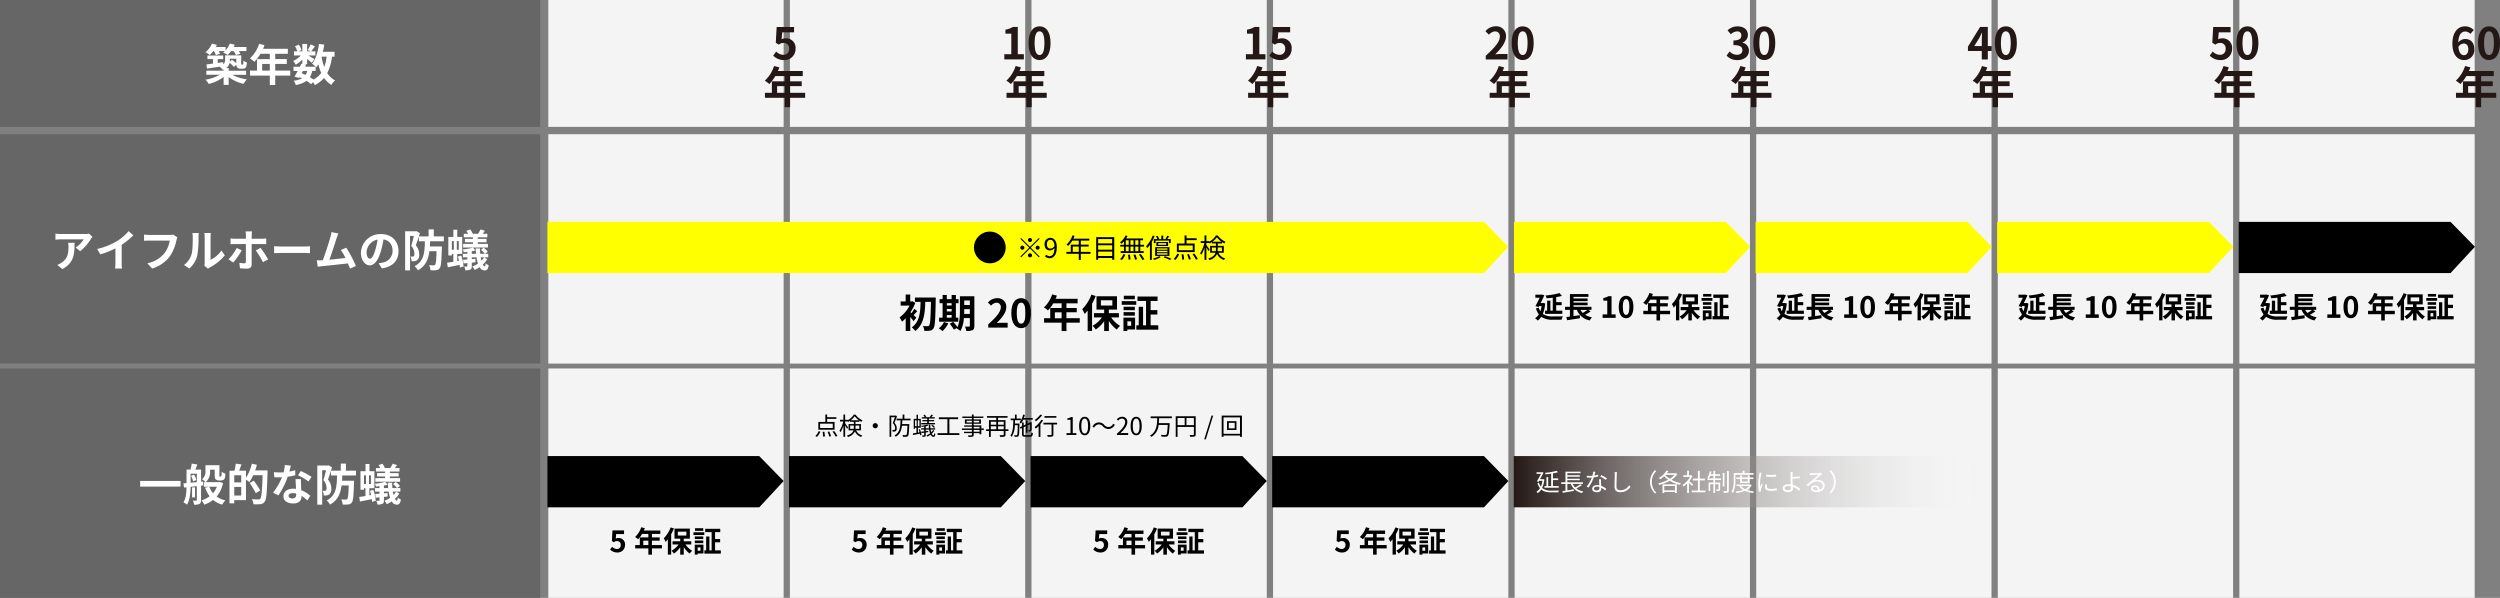 <svg id="_レイヤー_1-2" xmlns="http://www.w3.org/2000/svg" xmlns:xlink="http://www.w3.org/1999/xlink" width="1024.52" height="245" viewBox="0 0 1024.52 245">
  <rect x="0" y="0" width="1024.52" height="245" fill="#808080" stroke="none"/>
  <defs>
    <linearGradient id="linear-gradient" x1="1" y1="0.5" x2="0" y2="0.5" gradientUnits="objectBoundingBox">
      <stop offset="0" stop-color="#fff" stop-opacity="0"/>
      <stop offset="1" stop-color="#231815"/>
    </linearGradient>
  </defs>
  <rect id="長方形_5503" data-name="長方形 5503" width="96.43" height="52" transform="translate(323.71)" fill="#f4f4f4"/>
  <rect id="長方形_5504" data-name="長方形 5504" width="96.43" height="52" transform="translate(422.71)" fill="#f4f4f4"/>
  <rect id="長方形_5505" data-name="長方形 5505" width="96.43" height="52" transform="translate(521.71)" fill="#f4f4f4"/>
  <rect id="長方形_5506" data-name="長方形 5506" width="96.43" height="52" transform="translate(620.71)" fill="#f4f4f4"/>
  <rect id="長方形_5507" data-name="長方形 5507" width="96.43" height="52" transform="translate(719.71)" fill="#f4f4f4"/>
  <rect id="長方形_5508" data-name="長方形 5508" width="96.43" height="52" transform="translate(818.71)" fill="#f4f4f4"/>
  <rect id="長方形_5509" data-name="長方形 5509" width="96.43" height="52" transform="translate(917.71)" fill="#f4f4f4"/>
  <rect id="長方形_5510" data-name="長方形 5510" width="96.43" height="94" transform="translate(224.71 55)" fill="#f4f4f4"/>
  <rect id="長方形_5511" data-name="長方形 5511" width="221.37" height="94" transform="translate(0 55)" fill="#666"/>
  <path id="パス_16184" data-name="パス 16184" d="M37.88,97.07a8.19,8.19,0,0,0-.7.94,18.278,18.278,0,0,1-4.34,4.93l-1.85-1.5a10.72,10.72,0,0,0,3.31-3.35H24.92a21.709,21.709,0,0,0-2.2.13v-2.5a14,14,0,0,0,2.2.18h9.71a8.925,8.925,0,0,0,1.82-.16l1.44,1.33ZM30.54,99.5c0,4.47-.09,8.14-5,10.77l-2.09-1.71a7.054,7.054,0,0,0,1.89-.99c2.29-1.58,2.72-3.49,2.72-6.45a10.007,10.007,0,0,0-.13-1.62h2.61Z" fill="#fff"/>
  <path id="パス_16185" data-name="パス 16185" d="M49.85,107.69a12.951,12.951,0,0,0,.16,2.36H47.17a20.514,20.514,0,0,0,.13-2.36v-5.91a35.3,35.3,0,0,1-6.19,2.45l-1.3-2.2A27.533,27.533,0,0,0,48,98.77a18.973,18.973,0,0,0,4.7-4.07l1.93,1.75a29.372,29.372,0,0,1-4.77,3.87v7.36Z" fill="#fff"/>
  <path id="パス_16186" data-name="パス 16186" d="M72.69,97.27a7.4,7.4,0,0,0-.4,1.26,18.461,18.461,0,0,1-2.7,6.55,14.422,14.422,0,0,1-7.24,4.97l-1.96-2.16a11.871,11.871,0,0,0,7.06-4.21,11.491,11.491,0,0,0,2.11-5.08H61.17c-.81,0-1.67.04-2.14.07V96.13c.54.05,1.57.14,2.16.14h8.32a6.3,6.3,0,0,0,1.42-.14l1.76,1.13Z" fill="#fff"/>
  <path id="パス_16187" data-name="パス 16187" d="M75.41,108.59a8.5,8.5,0,0,0,3.06-4.3c.5-1.55.52-4.95.52-7.13a6.5,6.5,0,0,0-.16-1.64h2.65a10.859,10.859,0,0,0-.13,1.62,39.44,39.44,0,0,1-.54,7.74,10.46,10.46,0,0,1-3.21,5.17l-2.2-1.46Zm8.33.27a7.052,7.052,0,0,0,.14-1.33V97.03a9.1,9.1,0,0,0-.14-1.55h2.68a8.734,8.734,0,0,0-.13,1.57v9.42a11.394,11.394,0,0,0,4.45-3.8l1.39,1.98a19.973,19.973,0,0,1-6.1,4.92,4.443,4.443,0,0,0-.79.54l-1.49-1.24Z" fill="#fff"/>
  <path id="パス_16188" data-name="パス 16188" d="M99.06,102.58a28.886,28.886,0,0,1-3.48,5.02l-1.96-1.33A17.785,17.785,0,0,0,97,101.62l2.05.95Zm4.07-2.56v8.37c0,1.04-.61,1.69-1.89,1.69a25.341,25.341,0,0,1-2.92-.16l-.22-2.21a12.258,12.258,0,0,0,2,.2c.45,0,.63-.18.65-.65.02-.67.02-6.37.02-7.22v-.02H96.2c-.54,0-1.22.02-1.73.07V97.71c.54.05,1.17.13,1.73.13h4.57V96.4a12.879,12.879,0,0,0-.14-1.57h2.67a11.76,11.76,0,0,0-.16,1.58v1.42h4.18a12.852,12.852,0,0,0,1.78-.13v2.36c-.56-.04-1.26-.05-1.76-.05h-4.2Zm3.66,1.55a40.963,40.963,0,0,1,3.08,4.74l-2.11,1.15a36.728,36.728,0,0,0-2.93-4.83Z" fill="#fff"/>
  <path id="パス_16189" data-name="パス 16189" d="M112.34,100.92c.65.05,1.96.11,2.9.11h9.67c.83,0,1.64-.07,2.11-.11v2.83c-.43-.02-1.35-.09-2.11-.09h-9.67c-1.03,0-2.23.04-2.9.09Z" fill="#fff"/>
  <path id="パス_16190" data-name="パス 16190" d="M143.42,110.07c-.23-.61-.52-1.35-.85-2.12-2.93.34-8.39.92-10.66,1.15-.45.05-1.12.14-1.69.22l-.41-2.63c.61,0,1.39,0,1.98-.02l.49-.02c1.04-2.67,2.59-7.6,3.12-9.47a13.452,13.452,0,0,0,.43-2.07l2.86.58a21.377,21.377,0,0,0-.77,2c-.58,1.76-2.03,6.34-2.93,8.75,2.2-.22,4.75-.5,6.57-.72a21.736,21.736,0,0,0-1.89-3.29l2.25-.92a53.8,53.8,0,0,1,3.94,7.49l-2.43,1.08Z" fill="#fff"/>
  <path id="パス_16191" data-name="パス 16191" d="M155.17,107.89a16.822,16.822,0,0,0,1.66-.29,4.824,4.824,0,0,0,4.05-4.77c0-2.59-1.33-4.3-3.73-4.72a38.97,38.97,0,0,1-1.06,4.84c-1.06,3.6-2.61,5.8-4.55,5.8s-3.64-2.18-3.64-5.19a7.943,7.943,0,0,1,8.21-7.63c4.63,0,7.2,3.08,7.2,6.97s-2.3,6.41-6.81,7.09l-1.33-2.11Zm-1.39-5.4a29.387,29.387,0,0,0,.96-4.32,5.6,5.6,0,0,0-4.52,5.17c0,1.8.72,2.68,1.39,2.68.74,0,1.46-1.12,2.18-3.53Z" fill="#fff"/>
  <path id="パス_16192" data-name="パス 16192" d="M172.07,95.54c-.49,1.58-1.12,3.58-1.66,5a5.528,5.528,0,0,1,1.37,3.71,2.691,2.691,0,0,1-.83,2.36,2.261,2.261,0,0,1-1.06.4,9.015,9.015,0,0,1-1.21.05,4.673,4.673,0,0,0-.49-1.93,3.772,3.772,0,0,0,.81.02.924.924,0,0,0,.52-.14c.22-.16.31-.52.31-1.04a4.852,4.852,0,0,0-1.3-3.21c.38-1.17.79-2.81,1.08-4.07h-1.58v14.13h-2V94.78h4.27l.31-.09,1.46.85Zm4.19,3.33c-.02.74-.05,1.46-.09,2.14h4.93s-.02.61-.02.88c-.18,5.26-.34,7.33-.9,8.03a1.931,1.931,0,0,1-1.42.79,13,13,0,0,1-2.34.05,4.941,4.941,0,0,0-.61-2.12,17.309,17.309,0,0,0,1.87.11.688.688,0,0,0,.63-.27c.32-.34.49-1.84.59-5.54h-2.92c-.45,3.38-1.58,6.1-4.74,7.83a5.625,5.625,0,0,0-1.37-1.66c3.87-2.04,4.16-5.58,4.25-10.25h-2.47V96.88h4V94h2.12v2.88h4.12v1.98h-5.65Z" fill="#fff"/>
  <path id="パス_16193" data-name="パス 16193" d="M189.04,104.76a20.42,20.42,0,0,1,.94,4.48l-1.51.41c-.02-.32-.04-.7-.09-1.1-1.73.36-3.46.7-4.86.99l-.31-1.87c.72-.11,1.6-.23,2.57-.4v-3.21h-.61v.63h-1.44v-7.6h2.07V94.16h1.6v2.93h2.03v6.97h-2.05V107l.7-.13c-.13-.61-.29-1.21-.45-1.75l1.4-.38Zm-3.87-2.38h.81V98.8h-.81ZM188,98.8h-.79v3.58H188Zm11.65,7.45a9.336,9.336,0,0,1-1.78,2.16c.23.47.49.72.74.72s.36-.34.41-1.26a3.665,3.665,0,0,0,1.26.81c-.27,1.71-.74,2.14-1.8,2.14a2.349,2.349,0,0,1-1.93-1.35,11,11,0,0,1-2.04,1.15,5.775,5.775,0,0,0-.97-1.42,9.318,9.318,0,0,0,2.34-1.17,16.639,16.639,0,0,1-.61-2.56h-1.93v.72l1.49-.13.02,1.4c-.5.07-1.01.13-1.51.18v1.4c0,.79-.13,1.19-.63,1.44a4.491,4.491,0,0,1-2.02.29,6.193,6.193,0,0,0-.47-1.55,9.279,9.279,0,0,0,1.08,0c.18,0,.23-.05.23-.22v-1.19l-1.58.16-.18-1.53c.52-.04,1.12-.07,1.76-.13v-.86h-1.84v-1.44h1.84v-.76c-.5.05-1.01.09-1.48.13a4.813,4.813,0,0,0-.41-1.15,22.609,22.609,0,0,0,4.23-.77l.99,1.17c-.45.13-.97.25-1.53.36v1.03h1.75c-.07-.72-.13-1.46-.14-2.23h1.76a19.821,19.821,0,0,0,.13,2.23h1.84a7.3,7.3,0,0,0-1.6-1.66l1.13-.83a7.271,7.271,0,0,1,1.69,1.6l-1.12.88h1.31v1.44H197c.09.5.18.96.29,1.37a6.646,6.646,0,0,0,1.06-1.37l1.28.77Zm.31-4.82H189.8V99.95h4.01v-.68h-3.29V97.88h3.29v-.63h-3.75V95.81h1.76a8.094,8.094,0,0,0-.7-1.21l1.57-.56a5.944,5.944,0,0,1,1.03,1.73l-.09.04h2.36l-.05-.02a12.921,12.921,0,0,0,.97-1.78l1.8.56c-.31.45-.61.88-.88,1.24h1.89v1.44h-3.94v.63h3.6v1.39h-3.6v.68h4.18v1.48Z" fill="#fff"/>
  <rect id="長方形_5512" data-name="長方形 5512" width="96.43" height="52" transform="translate(224.71)" fill="#f4f4f4"/>
  <rect id="長方形_5513" data-name="長方形 5513" width="96.43" height="94" transform="translate(323.71 55)" fill="#f4f4f4"/>
  <rect id="長方形_5514" data-name="長方形 5514" width="96.43" height="94" transform="translate(323.71 151)" fill="#f4f4f4"/>
  <path id="パス_16194" data-name="パス 16194" d="M411.58,22.22h2.86V13.79h-2.41V12.15a8.518,8.518,0,0,0,3.1-1.12h1.96V22.21h2.5v2.14h-8.01V22.21Z" fill="#231815"/>
  <path id="パス_16195" data-name="パス 16195" d="M421.5,17.65c0-4.61,1.8-6.86,4.52-6.86s4.5,2.27,4.5,6.86-1.8,6.97-4.5,6.97S421.5,22.24,421.5,17.65Zm6.51,0c0-3.73-.86-4.81-2-4.81s-2.02,1.08-2.02,4.81.86,4.9,2.02,4.9S428.01,21.4,428.01,17.65Z" fill="#231815"/>
  <path id="パス_16196" data-name="パス 16196" d="M428.95,40.09h-6.16v3.85h-2.21V40.09h-8.1V38.04h2.84V33.32h5.26V31.16h-3.85a16.2,16.2,0,0,1-2.45,3.28,17.854,17.854,0,0,0-1.85-1.39,13.83,13.83,0,0,0,3.78-6l2.18.56a12.323,12.323,0,0,1-.59,1.48h10.17v2.07H422.8v2.16h4.75V35.3H422.8v2.74h6.16v2.05Zm-8.37-2.05V35.3h-3.12v2.74Z" fill="#231815"/>
  <rect id="長方形_5515" data-name="長方形 5515" width="96.43" height="94" transform="translate(422.71 55)" fill="#f4f4f4"/>
  <rect id="長方形_5516" data-name="長方形 5516" width="96.43" height="94" transform="translate(422.71 151)" fill="#f4f4f4"/>
  <path id="パス_16197" data-name="パス 16197" d="M510.58,22.22h2.86V13.79h-2.41V12.15a8.517,8.517,0,0,0,3.1-1.12h1.96V22.21h2.5v2.14h-8.01V22.21Z" fill="#231815"/>
  <path id="パス_16198" data-name="パス 16198" d="M520.17,22.8l1.22-1.69a4.135,4.135,0,0,0,2.93,1.35,2.236,2.236,0,0,0,2.36-2.45,2.143,2.143,0,0,0-2.25-2.41,3.23,3.23,0,0,0-2,.7l-1.21-.79.36-6.46h7.13v2.21h-4.84l-.25,2.83a3.463,3.463,0,0,1,1.6-.38,3.872,3.872,0,0,1,4.11,4.23,4.544,4.544,0,0,1-4.66,4.68,6.065,6.065,0,0,1-4.5-1.82Z" fill="#231815"/>
  <path id="パス_16199" data-name="パス 16199" d="M527.95,40.09h-6.16v3.85h-2.21V40.09h-8.1V38.04h2.84V33.32h5.26V31.16h-3.85a16.194,16.194,0,0,1-2.45,3.28,17.851,17.851,0,0,0-1.85-1.39,13.83,13.83,0,0,0,3.78-6l2.18.56a12.313,12.313,0,0,1-.59,1.48h10.17v2.07H521.8v2.16h4.75V35.3H521.8v2.74h6.16v2.05Zm-8.37-2.05V35.3h-3.12v2.74Z" fill="#231815"/>
  <rect id="長方形_5517" data-name="長方形 5517" width="96.43" height="94" transform="translate(521.71 55)" fill="#f4f4f4"/>
  <rect id="長方形_5518" data-name="長方形 5518" width="96.43" height="94" transform="translate(521.71 151)" fill="#f4f4f4"/>
  <path id="パス_16200" data-name="パス 16200" d="M608.88,22.83c3.62-3.24,5.76-5.74,5.76-7.8a1.913,1.913,0,0,0-2-2.16,3.461,3.461,0,0,0-2.45,1.37l-1.44-1.44a5.384,5.384,0,0,1,4.23-2.02,3.906,3.906,0,0,1,4.19,4.11c0,2.49-2,5.01-4.43,7.38.67-.07,1.55-.14,2.16-.14h2.9v2.23h-8.93V22.83Z" fill="#231815"/>
  <path id="パス_16201" data-name="パス 16201" d="M619.5,17.65c0-4.61,1.8-6.86,4.52-6.86s4.5,2.27,4.5,6.86-1.8,6.97-4.5,6.97S619.5,22.24,619.5,17.65Zm6.51,0c0-3.73-.86-4.81-2-4.81s-2.02,1.08-2.02,4.81.86,4.9,2.02,4.9S626.01,21.4,626.01,17.65Z" fill="#231815"/>
  <path id="パス_16202" data-name="パス 16202" d="M626.95,40.09h-6.16v3.85h-2.21V40.09h-8.1V38.04h2.84V33.32h5.26V31.16h-3.85a16.194,16.194,0,0,1-2.45,3.28,17.857,17.857,0,0,0-1.85-1.39,13.83,13.83,0,0,0,3.78-6l2.18.56a12.313,12.313,0,0,1-.59,1.48h10.17v2.07H620.8v2.16h4.75V35.3H620.8v2.74h6.16v2.05Zm-8.37-2.05V35.3h-3.12v2.74Z" fill="#231815"/>
  <rect id="長方形_5519" data-name="長方形 5519" width="96.43" height="94" transform="translate(620.71 55)" fill="#f4f4f4"/>
  <rect id="長方形_5520" data-name="長方形 5520" width="96.43" height="94" transform="translate(620.71 151)" fill="#f4f4f4"/>
  <path id="パス_16203" data-name="パス 16203" d="M707.57,22.76l1.24-1.67a4.238,4.238,0,0,0,2.97,1.37c1.35,0,2.27-.67,2.27-1.85,0-1.31-.77-2.12-3.67-2.12V16.58c2.45,0,3.24-.85,3.24-2.04a1.587,1.587,0,0,0-1.78-1.67,3.817,3.817,0,0,0-2.52,1.19l-1.35-1.62a5.9,5.9,0,0,1,4-1.64c2.58,0,4.32,1.26,4.32,3.55a3.147,3.147,0,0,1-2.23,3.04v.09a3.334,3.334,0,0,1,2.67,3.28c0,2.45-2.14,3.87-4.68,3.87a5.68,5.68,0,0,1-4.47-1.85Z" fill="#231815"/>
  <path id="パス_16204" data-name="パス 16204" d="M718.5,17.65c0-4.61,1.8-6.86,4.52-6.86s4.5,2.27,4.5,6.86-1.8,6.97-4.5,6.97S718.5,22.24,718.5,17.65Zm6.51,0c0-3.73-.86-4.81-2-4.81s-2.02,1.08-2.02,4.81.86,4.9,2.02,4.9S725.01,21.4,725.01,17.65Z" fill="#231815"/>
  <path id="パス_16205" data-name="パス 16205" d="M725.95,40.09h-6.16v3.85h-2.21V40.09h-8.1V38.04h2.84V33.32h5.26V31.16h-3.85a16.194,16.194,0,0,1-2.45,3.28,17.857,17.857,0,0,0-1.85-1.39,13.83,13.83,0,0,0,3.78-6l2.18.56a12.313,12.313,0,0,1-.59,1.48h10.17v2.07H719.8v2.16h4.75V35.3H719.8v2.74h6.16v2.05Zm-8.37-2.05V35.3h-3.12v2.74Z" fill="#231815"/>
  <rect id="長方形_5521" data-name="長方形 5521" width="96.43" height="94" transform="translate(719.71 55)" fill="#f4f4f4"/>
  <rect id="長方形_5522" data-name="長方形 5522" width="96.43" height="94" transform="translate(719.71 151)" fill="#f4f4f4"/>
  <path id="パス_16206" data-name="パス 16206" d="M816.2,20.91h-1.58v3.46h-2.47V20.91h-5.67v-1.8l4.97-8.07h3.17v7.85h1.58v2.02Zm-4.05-2.02V16.17c0-.77.07-1.98.11-2.75h-.07c-.32.7-.68,1.44-1.06,2.16l-2.07,3.31h3.1Z" fill="#231815"/>
  <path id="パス_16207" data-name="パス 16207" d="M817.5,17.65c0-4.61,1.8-6.86,4.52-6.86s4.5,2.27,4.5,6.86-1.8,6.97-4.5,6.97S817.5,22.24,817.5,17.65Zm6.51,0c0-3.73-.86-4.81-2-4.81s-2.02,1.08-2.02,4.81.86,4.9,2.02,4.9S824.01,21.4,824.01,17.65Z" fill="#231815"/>
  <path id="パス_16208" data-name="パス 16208" d="M824.95,40.09h-6.16v3.85h-2.21V40.09h-8.1V38.04h2.84V33.32h5.26V31.16h-3.85a16.194,16.194,0,0,1-2.45,3.28,17.857,17.857,0,0,0-1.85-1.39,13.83,13.83,0,0,0,3.78-6l2.18.56a12.313,12.313,0,0,1-.59,1.48h10.17v2.07H818.8v2.16h4.75V35.3H818.8v2.74h6.16v2.05Zm-8.37-2.05V35.3h-3.12v2.74Z" fill="#231815"/>
  <rect id="長方形_5523" data-name="長方形 5523" width="96.43" height="94" transform="translate(818.71 55)" fill="#f4f4f4"/>
  <rect id="長方形_5524" data-name="長方形 5524" width="96.43" height="94" transform="translate(818.71 151)" fill="#f4f4f4"/>
  <path id="パス_16209" data-name="パス 16209" d="M905.57,22.8l1.22-1.69a4.135,4.135,0,0,0,2.93,1.35,2.236,2.236,0,0,0,2.36-2.45,2.143,2.143,0,0,0-2.25-2.41,3.23,3.23,0,0,0-2,.7l-1.21-.79.36-6.46h7.13v2.21h-4.84l-.25,2.83a3.463,3.463,0,0,1,1.6-.38,3.872,3.872,0,0,1,4.11,4.23,4.544,4.544,0,0,1-4.66,4.68,6.065,6.065,0,0,1-4.5-1.82Z" fill="#231815"/>
  <path id="パス_16210" data-name="パス 16210" d="M916.5,17.65c0-4.61,1.8-6.86,4.52-6.86s4.5,2.27,4.5,6.86-1.8,6.97-4.5,6.97S916.5,22.24,916.5,17.65Zm6.51,0c0-3.73-.86-4.81-2-4.81s-2.02,1.08-2.02,4.81.86,4.9,2.02,4.9S923.01,21.4,923.01,17.65Z" fill="#231815"/>
  <path id="パス_16211" data-name="パス 16211" d="M923.95,40.09h-6.16v3.85h-2.21V40.09h-8.1V38.04h2.84V33.32h5.26V31.16h-3.85a16.194,16.194,0,0,1-2.45,3.28,17.857,17.857,0,0,0-1.85-1.39,13.83,13.83,0,0,0,3.78-6l2.18.56a12.313,12.313,0,0,1-.59,1.48h10.17v2.07H917.8v2.16h4.75V35.3H917.8v2.74h6.16v2.05Zm-8.37-2.05V35.3h-3.12v2.74Z" fill="#231815"/>
  <rect id="長方形_5525" data-name="長方形 5525" width="96.43" height="94" transform="translate(917.71 55)" fill="#f4f4f4"/>
  <rect id="長方形_5526" data-name="長方形 5526" width="96.43" height="94" transform="translate(917.71 151)" fill="#f4f4f4"/>
  <path id="パス_16212" data-name="パス 16212" d="M1012.37,13.88a2.9,2.9,0,0,0-2.05-.97c-1.53,0-2.79,1.15-2.9,4.48a3.878,3.878,0,0,1,2.74-1.42c2.23,0,3.82,1.33,3.82,4.2a4.1,4.1,0,0,1-4.18,4.45c-2.54,0-4.79-2.03-4.79-6.73,0-4.97,2.47-7.09,5.15-7.09a4.931,4.931,0,0,1,3.62,1.51l-1.4,1.58Zm-.83,6.29c0-1.58-.74-2.32-1.89-2.32a2.645,2.645,0,0,0-2.18,1.4c.25,2.43,1.15,3.37,2.27,3.37.99,0,1.8-.83,1.8-2.45Z" fill="#231815"/>
  <path id="パス_16213" data-name="パス 16213" d="M1015.5,17.65c0-4.61,1.8-6.86,4.52-6.86s4.5,2.27,4.5,6.86-1.8,6.97-4.5,6.97S1015.5,22.24,1015.5,17.65Zm6.51,0c0-3.73-.86-4.81-2-4.81s-2.02,1.08-2.02,4.81.86,4.9,2.02,4.9S1022.01,21.4,1022.01,17.65Z" fill="#231815"/>
  <path id="パス_16214" data-name="パス 16214" d="M1022.95,40.09h-6.16v3.85h-2.21V40.09h-8.1V38.04h2.84V33.32h5.26V31.16h-3.85a16.194,16.194,0,0,1-2.45,3.28,17.857,17.857,0,0,0-1.85-1.39,13.83,13.83,0,0,0,3.78-6l2.18.56a12.313,12.313,0,0,1-.59,1.48h10.17v2.07h-5.17v2.16h4.75V35.3h-4.75v2.74h6.16v2.05Zm-8.37-2.05V35.3h-3.12v2.74Z" fill="#231815"/>
  <rect id="長方形_5527" data-name="長方形 5527" width="221.37" height="52" fill="#666"/>
  <path id="パス_16215" data-name="パス 16215" d="M87.38,20.94a12.43,12.43,0,0,1-1.42,1.62,11.657,11.657,0,0,0-1.73-1.17,9.182,9.182,0,0,0,2.63-3.53l2,.54c-.13.29-.27.58-.41.86h4v1.33a8.663,8.663,0,0,0,1.71-2.74l2.04.49c-.13.31-.27.61-.43.92h5.22v1.67H97.84a6.9,6.9,0,0,1,.68,1.1l-1.82.52a8.615,8.615,0,0,0-.99-1.62h-.99a10.028,10.028,0,0,1-1.42,1.62,12.541,12.541,0,0,0-1.87-1.03c.23-.18.47-.38.7-.59H89.61a8.973,8.973,0,0,1,.56,1.13l-1.73.5a8.033,8.033,0,0,0-.76-1.64h-.29Zm7.76,9.69a17.811,17.811,0,0,0,6.03,1.89,11.264,11.264,0,0,0-1.37,1.82,15.407,15.407,0,0,1-6.09-2.77v3.21H91.64V31.54a16.12,16.12,0,0,1-6.1,2.86,12.089,12.089,0,0,0-1.31-1.75,16.844,16.844,0,0,0,5.85-2.02H84.57V28.96h7.08v-.45c-.11.05-.22.09-.34.14A6.844,6.844,0,0,0,90,27.32c-1.87.29-3.71.56-5.17.79l-.23-1.69c.76-.09,1.67-.22,2.68-.36V24.24H85.01V22.76h6.46v1.48H89.22v1.55l2.23-.32.05.88a2.333,2.333,0,0,0,.76-1.87v-1.8h6.59v3.17c0,.31-.02.49.04.54a.162.162,0,0,0,.16.09h.29a.316.316,0,0,0,.22-.05.554.554,0,0,0,.14-.36,11.98,11.98,0,0,0,.07-1.24,4.86,4.86,0,0,0,1.39.74,9.526,9.526,0,0,1-.23,1.71,1.293,1.293,0,0,1-.59.7,2.3,2.3,0,0,1-.95.18h-.88a1.788,1.788,0,0,1-1.24-.43,1.738,1.738,0,0,1-.4-1.22l-1.03.92a11.885,11.885,0,0,0-1.75-1.67A3.677,3.677,0,0,1,92.7,27.9h1.03v1.08h7.13v1.67H95.15Zm-.94-6.56v.45c0,.25-.02.49-.04.74l.9-.77a15.455,15.455,0,0,1,1.76,1.4V24.07H94.19Z" fill="#fff"/>
  <path id="パス_16216" data-name="パス 16216" d="M118.94,30.99h-6.16v3.85h-2.21V30.99h-8.1V28.94h2.84V24.22h5.26V22.06h-3.85a16.2,16.2,0,0,1-2.45,3.28,17.855,17.855,0,0,0-1.85-1.39,13.83,13.83,0,0,0,3.78-6l2.18.56a12.325,12.325,0,0,1-.59,1.48h10.17v2.07h-5.17v2.16h4.75V26.2h-4.75v2.74h6.16v2.05Zm-8.38-2.05V26.2h-3.12v2.74Z" fill="#fff"/>
  <path id="パス_16217" data-name="パス 16217" d="M136.07,23.23a20.432,20.432,0,0,1-1.96,6.72,8.466,8.466,0,0,0,3.19,2.99,8.361,8.361,0,0,0-1.48,1.85,9.964,9.964,0,0,1-3.03-2.86,11.6,11.6,0,0,1-3.8,2.95,8.89,8.89,0,0,0-.68-1.22l-.81.83a18.06,18.06,0,0,0-1.87-1.35,11.105,11.105,0,0,1-4.43,1.71,4.9,4.9,0,0,0-.85-1.78,9.73,9.73,0,0,0,3.42-.95c-.32-.18-.67-.34-1.01-.49l-.2.34-1.87-.58c.4-.63.85-1.44,1.3-2.3h-1.71V27.36h2.61c.22-.45.43-.88.61-1.28l.4.09V24.44a13.176,13.176,0,0,1-2.7,2.09,6.266,6.266,0,0,0-1.08-1.55,9.552,9.552,0,0,0,3.17-2.25h-2.81V21.04h1.37a9.52,9.52,0,0,0-.94-2.09l1.55-.65a7.464,7.464,0,0,1,1.08,2.23l-1.15.5h1.51V18.01h1.96v3.02h1.42l-1.19-.52a17.942,17.942,0,0,0,1.21-2.29l1.8.72c-.56.77-1.12,1.53-1.55,2.09h1.71v1.69h-2.95c.86.49,2.14,1.24,2.54,1.51l-1.13,1.48c-.4-.38-1.15-1.01-1.85-1.57v2.18h-1.15l.77.16-.43.86h4.29a12.2,12.2,0,0,0-1.46-1.24c1.53-1.84,2.39-4.9,2.83-8.1l2.16.29a27.483,27.483,0,0,1-.58,2.95h4.79v1.98h-1.01Zm-12.42,6.8c.54.22,1.06.43,1.58.68a5.362,5.362,0,0,0,.68-1.64h-1.75l-.52.95Zm4.28-.95a7.38,7.38,0,0,1-.95,2.56c.56.32,1.08.65,1.5.95a8.8,8.8,0,0,0,3.17-2.72,18.948,18.948,0,0,1-1.22-3.55,11.117,11.117,0,0,1-.83,1.3c-.07-.07-.14-.16-.25-.27v1.73h-1.4Zm3.86-5.85a22.372,22.372,0,0,0,1.1,4.23,19.379,19.379,0,0,0,.97-4.23Z" fill="#fff"/>
  <rect id="長方形_5528" data-name="長方形 5528" width="96.43" height="94" transform="translate(224.71 151)" fill="#f4f4f4"/>
  <path id="パス_16218" data-name="パス 16218" d="M250.03,225.21l.82-1.13a2.766,2.766,0,0,0,1.96.9,1.492,1.492,0,0,0,1.57-1.63,1.435,1.435,0,0,0-1.5-1.61,2.083,2.083,0,0,0-1.33.47l-.8-.53.24-4.31h4.75v1.48h-3.23l-.17,1.88a2.279,2.279,0,0,1,1.07-.25,2.574,2.574,0,0,1,2.73,2.82,3.028,3.028,0,0,1-3.11,3.12,4.053,4.053,0,0,1-3-1.21Z"/>
  <path id="パス_16219" data-name="パス 16219" d="M271.27,224.75h-4.1v2.57H265.7v-2.57h-5.4v-1.37h1.9v-3.14h3.5V218.8h-2.57a10.764,10.764,0,0,1-1.63,2.18,10.775,10.775,0,0,0-1.24-.92,9.306,9.306,0,0,0,2.52-3.99l1.45.37a6.943,6.943,0,0,1-.4.98h6.78v1.38h-3.44v1.44h3.17v1.32h-3.17v1.82h4.1Zm-5.57-1.37v-1.82h-2.08v1.82Z"/>
  <path id="パス_16220" data-name="パス 16220" d="M276.17,216.56a18.7,18.7,0,0,1-1.12,2.36v8.36h-1.36v-6.27c-.3.38-.6.74-.91,1.07a8.924,8.924,0,0,0-.77-1.46,12.5,12.5,0,0,0,2.83-4.49l1.32.43Zm4.73,6.56a8.968,8.968,0,0,0,2.75,2.61,6.444,6.444,0,0,0-1.01,1.14,9.994,9.994,0,0,1-2.44-2.66v3.09h-1.44v-3.03a9.618,9.618,0,0,1-2.59,2.58,6.224,6.224,0,0,0-.98-1.14,8.592,8.592,0,0,0,2.89-2.59h-2.46v-1.3h3.14v-1.08h-2.35v-4.11h6.3v4.11H280.2v1.08h3.09v1.3h-2.4Zm-3.13-3.64h3.51v-1.61h-3.51Z"/>
  <path id="パス_16221" data-name="パス 16221" d="M284.18,218.13h4.45v1.13h-4.45Zm4.1,8.69h-2.37v.47h-1.2V223.2h3.57Zm-.08-5.91h-3.46v-1.07h3.46Zm-3.46.6h3.46v1.08h-3.46Zm3.46-3.96h-3.38v-1.08h3.38Zm-2.29,6.78v1.37h1.15v-1.37Zm9.49,1.22v1.33h-6.74v-1.33h.73v-5.69h1.33v5.69h.91v-7.48h-2.64v-1.36h6.18v1.36h-2.13v2.83h2.08v1.34h-2.08v3.31h2.36Z"/>
  <rect id="長方形_5529" data-name="長方形 5529" width="221.37" height="94" transform="translate(0 151)" fill="#666"/>
  <path id="パス_16222" data-name="パス 16222" d="M73.99,197.08v2.32H57.43v-2.32Z" fill="#fff"/>
  <path id="パス_16223" data-name="パス 16223" d="M82.39,199.03v5.89c0,.81-.13,1.28-.63,1.58a4.6,4.6,0,0,1-2.21.32,6.4,6.4,0,0,0-.5-1.67c.58.02,1.17.02,1.35.02.22,0,.27-.07.27-.29v-5.65l-2.56.27c-.04,2.38-.29,5.38-1.49,7.31a6.743,6.743,0,0,0-1.44-.94c1.04-1.71,1.22-4.12,1.26-6.18l-1.04.11-.22-1.71,1.26-.11v-5.54h1.64a19.3,19.3,0,0,0,.49-2.45l2.29.36c-.27.74-.56,1.48-.81,2.09h2.36v4.95l.76-.09.05,1.64-.81.09Zm-4.28-1.21c.81-.07,1.67-.16,2.56-.25V194.1H78.11v3.73Zm1.42-3.31a7.042,7.042,0,0,1,.92,2.23l-1.35.54a7.422,7.422,0,0,0-.81-2.27l1.24-.5Zm.4,9.33H78.71v-4.11h1.22Zm11.48-5.86a12.493,12.493,0,0,1-2.63,5.51,9.821,9.821,0,0,0,3.58,1.55,7.707,7.707,0,0,0-1.28,1.76,9.579,9.579,0,0,1-3.76-1.93,12.44,12.44,0,0,1-3.62,1.94,8.117,8.117,0,0,0-1.13-1.78,9.915,9.915,0,0,0,3.33-1.66,12.814,12.814,0,0,1-1.84-3.53l1.66-.38h-2.2v-1.87h.76a11.433,11.433,0,0,0-1.49-1.19,3.9,3.9,0,0,0,1.4-3.42v-2.34h5.73v3.98a1.722,1.722,0,0,0,.02.54.192.192,0,0,0,.18.09h.29a.333.333,0,0,0,.23-.07c.07-.04.11-.14.14-.38s.05-.81.07-1.49a5.017,5.017,0,0,0,1.53.79,9.026,9.026,0,0,1-.25,1.85,1.266,1.266,0,0,1-.61.72,2.2,2.2,0,0,1-.97.22h-.94a1.7,1.7,0,0,1-1.21-.45c-.29-.29-.41-.68-.41-1.8V192.5H86.08v.54a5.54,5.54,0,0,1-1.76,4.55h5.4l.34-.07,1.35.45Zm-5.61,1.5a9.3,9.3,0,0,0,1.48,2.63,8.423,8.423,0,0,0,1.58-2.63H85.8Z" fill="#fff"/>
  <path id="パス_16224" data-name="パス 16224" d="M109.65,192.78s0,.72-.02.97c-.23,8.05-.43,10.91-1.17,11.87a2.4,2.4,0,0,1-1.73.99,21.074,21.074,0,0,1-2.83.04,5.125,5.125,0,0,0-.7-2.09c1.15.11,2.21.11,2.68.11a.936.936,0,0,0,.79-.31c.52-.58.76-3.28.95-9.63h-3.85a15.953,15.953,0,0,1-1.58,2.84,14.164,14.164,0,0,0-1.39-1.01v8.41H95.99v1.31H94.05V192.9h2.04a19.483,19.483,0,0,0,.52-2.9l2.34.32c-.31.9-.63,1.8-.94,2.57h2.79v2.92a18.629,18.629,0,0,0,2.43-5.8l2.04.47a21.494,21.494,0,0,1-.7,2.29h5.08Zm-10.79,2H96v2.92h2.86Zm0,8.3v-3.53H96v3.53Zm5.98-.97a38.744,38.744,0,0,0-2.5-4.16l1.67-.96a42.9,42.9,0,0,1,2.65,4l-1.82,1.12Z" fill="#fff"/>
  <path id="パス_16225" data-name="パス 16225" d="M121.02,194.76a25,25,0,0,1-3.1.61A33.019,33.019,0,0,1,114.1,203l-2.18-1.1a27.718,27.718,0,0,0,3.64-6.3c-.31.02-.61.02-.92.02-.74,0-1.46-.02-2.23-.05l-.16-2.09a22.71,22.71,0,0,0,2.38.13c.52,0,1.06-.02,1.6-.05a15.646,15.646,0,0,0,.49-2.99l2.47.25c-.14.58-.36,1.48-.61,2.43a17.549,17.549,0,0,0,2.39-.56l.05,2.07Zm2.34,1.6c-.05.76-.02,1.49,0,2.29.02.5.05,1.37.11,2.25a11.954,11.954,0,0,1,3.69,2.29l-1.19,1.91a15.451,15.451,0,0,0-2.41-1.89v.16c0,1.66-.9,2.95-3.44,2.95-2.21,0-3.96-.99-3.96-2.95,0-1.75,1.46-3.1,3.94-3.1.41,0,.83.04,1.21.07-.05-1.33-.14-2.9-.2-3.98Zm-1.96,5.91a6.24,6.24,0,0,0-1.44-.18c-1.03,0-1.69.43-1.69,1.06,0,.67.56,1.12,1.53,1.12,1.21,0,1.6-.7,1.6-1.66v-.34Zm5.02-4.95a23.64,23.64,0,0,0-4.29-2.54l1.15-1.76a31.926,31.926,0,0,1,4.39,2.41l-1.26,1.89Z" fill="#fff"/>
  <path id="パス_16226" data-name="パス 16226" d="M136.07,191.54c-.49,1.58-1.12,3.58-1.66,5a5.528,5.528,0,0,1,1.37,3.71,2.691,2.691,0,0,1-.83,2.36,2.261,2.261,0,0,1-1.06.4,9.015,9.015,0,0,1-1.21.05,4.673,4.673,0,0,0-.49-1.93,3.774,3.774,0,0,0,.81.02.924.924,0,0,0,.52-.14c.22-.16.31-.52.31-1.04a4.852,4.852,0,0,0-1.3-3.21c.38-1.17.79-2.81,1.08-4.07h-1.58v14.13h-2V190.78h4.27l.31-.09,1.46.85Zm4.19,3.33c-.02.74-.05,1.46-.09,2.14h4.93s-.02.61-.02.88c-.18,5.26-.34,7.33-.9,8.03a1.931,1.931,0,0,1-1.42.79,13,13,0,0,1-2.34.05,4.941,4.941,0,0,0-.61-2.12,17.309,17.309,0,0,0,1.87.11.688.688,0,0,0,.63-.27c.32-.34.49-1.84.59-5.54h-2.92c-.45,3.38-1.58,6.1-4.74,7.83a5.625,5.625,0,0,0-1.37-1.66c3.87-2.04,4.16-5.58,4.25-10.25h-2.47v-1.98h4V190h2.12v2.88h4.12v1.98h-5.65Z" fill="#fff"/>
  <path id="パス_16227" data-name="パス 16227" d="M153.04,200.76a20.421,20.421,0,0,1,.94,4.48l-1.51.41c-.02-.32-.04-.7-.09-1.1-1.73.36-3.46.7-4.86.99l-.31-1.87c.72-.11,1.6-.23,2.57-.4v-3.21h-.61v.63h-1.44v-7.6h2.07v-2.93h1.6v2.93h2.03v6.97h-2.05V203l.7-.13c-.13-.61-.29-1.21-.45-1.75l1.4-.38Zm-3.87-2.38h.81V194.8h-.81ZM152,194.8h-.79v3.58H152Zm11.65,7.45a9.336,9.336,0,0,1-1.78,2.16c.23.47.49.72.74.72s.36-.34.41-1.26a3.666,3.666,0,0,0,1.26.81c-.27,1.71-.74,2.14-1.8,2.14a2.349,2.349,0,0,1-1.93-1.35,11,11,0,0,1-2.04,1.15,5.776,5.776,0,0,0-.97-1.42,9.318,9.318,0,0,0,2.34-1.17,16.64,16.64,0,0,1-.61-2.56h-1.93v.72l1.49-.13.02,1.4c-.5.07-1.01.13-1.51.18v1.4c0,.79-.13,1.19-.63,1.44a4.491,4.491,0,0,1-2.02.29,6.193,6.193,0,0,0-.47-1.55,9.276,9.276,0,0,0,1.08,0c.18,0,.23-.05.23-.22v-1.19l-1.58.16-.18-1.53c.52-.04,1.12-.07,1.76-.13v-.86h-1.84v-1.44h1.84v-.76c-.5.05-1.01.09-1.48.13a4.812,4.812,0,0,0-.41-1.15,22.607,22.607,0,0,0,4.23-.77l.99,1.17c-.45.13-.97.25-1.53.36v1.03h1.75c-.07-.72-.13-1.46-.14-2.23h1.76a19.821,19.821,0,0,0,.13,2.23h1.84a7.3,7.3,0,0,0-1.6-1.66l1.13-.83a7.271,7.271,0,0,1,1.69,1.6l-1.12.88h1.31v1.44H161c.09.5.18.96.29,1.37a6.646,6.646,0,0,0,1.06-1.37l1.28.77Zm.31-4.82H153.8v-1.48h4.01v-.68h-3.29v-1.39h3.29v-.63h-3.75v-1.44h1.76a8.094,8.094,0,0,0-.7-1.21l1.57-.56a5.944,5.944,0,0,1,1.03,1.73l-.09.04h2.36l-.05-.02a12.92,12.92,0,0,0,.97-1.78l1.8.56c-.31.45-.61.88-.88,1.24h1.89v1.44h-3.94v.63h3.6v1.39h-3.6v.68h4.18v1.48Z" fill="#fff"/>
  <path id="パス_16228" data-name="パス 16228" d="M316.87,22.8l1.22-1.69a4.135,4.135,0,0,0,2.93,1.35,2.236,2.236,0,0,0,2.36-2.45,2.143,2.143,0,0,0-2.25-2.41,3.229,3.229,0,0,0-2,.7l-1.21-.79.36-6.46h7.13v2.21h-4.84l-.25,2.83a3.463,3.463,0,0,1,1.6-.38,3.872,3.872,0,0,1,4.11,4.23,4.544,4.544,0,0,1-4.66,4.68,6.065,6.065,0,0,1-4.5-1.82Z" fill="#231815"/>
  <path id="パス_16229" data-name="パス 16229" d="M329.95,40.09h-6.16v3.85h-2.21V40.09h-8.1V38.04h2.84V33.32h5.26V31.16h-3.85a16.2,16.2,0,0,1-2.45,3.28,17.854,17.854,0,0,0-1.85-1.39,13.83,13.83,0,0,0,3.78-6l2.18.56a12.323,12.323,0,0,1-.59,1.48h10.17v2.07H323.8v2.16h4.75V35.3H323.8v2.74h6.16v2.05Zm-8.37-2.05V35.3h-3.12v2.74Z" fill="#231815"/>
  <path id="パス_16230" data-name="パス 16230" d="M311.14,207.91h-86.8v-21h86.8l10,10.22Z"/>
  <path id="パス_16231" data-name="パス 16231" d="M349.03,225.21l.82-1.13a2.766,2.766,0,0,0,1.96.9,1.492,1.492,0,0,0,1.57-1.63,1.435,1.435,0,0,0-1.5-1.61,2.083,2.083,0,0,0-1.33.47l-.8-.53.24-4.31h4.75v1.48h-3.23l-.17,1.88a2.279,2.279,0,0,1,1.07-.25,2.574,2.574,0,0,1,2.73,2.82,3.028,3.028,0,0,1-3.11,3.12,4.053,4.053,0,0,1-3-1.21Z"/>
  <path id="パス_16232" data-name="パス 16232" d="M370.27,224.75h-4.1v2.57H364.7v-2.57h-5.4v-1.37h1.9v-3.14h3.5V218.8h-2.57a10.764,10.764,0,0,1-1.63,2.18,10.775,10.775,0,0,0-1.24-.92,9.306,9.306,0,0,0,2.52-3.99l1.45.37a6.943,6.943,0,0,1-.4.98h6.78v1.38h-3.44v1.44h3.17v1.32h-3.17v1.82h4.1Zm-5.57-1.37v-1.82h-2.08v1.82Z"/>
  <path id="パス_16233" data-name="パス 16233" d="M375.17,216.56a18.7,18.7,0,0,1-1.12,2.36v8.36h-1.36v-6.27c-.3.38-.6.74-.91,1.07a8.924,8.924,0,0,0-.77-1.46,12.5,12.5,0,0,0,2.83-4.49l1.32.43Zm4.73,6.56a8.968,8.968,0,0,0,2.75,2.61,6.444,6.444,0,0,0-1.01,1.14,9.994,9.994,0,0,1-2.44-2.66v3.09h-1.44v-3.03a9.618,9.618,0,0,1-2.59,2.58,6.224,6.224,0,0,0-.98-1.14,8.592,8.592,0,0,0,2.89-2.59h-2.46v-1.3h3.14v-1.08h-2.35v-4.11h6.3v4.11H379.2v1.08h3.09v1.3h-2.4Zm-3.13-3.64h3.51v-1.61h-3.51Z"/>
  <path id="パス_16234" data-name="パス 16234" d="M383.18,218.13h4.45v1.13h-4.45Zm4.1,8.69h-2.37v.47h-1.2V223.2h3.57Zm-.08-5.91h-3.46v-1.07h3.46Zm-3.46.6h3.46v1.08h-3.46Zm3.46-3.96h-3.38v-1.08h3.38Zm-2.29,6.78v1.37h1.15v-1.37Zm9.49,1.22v1.33h-6.74v-1.33h.73v-5.69h1.33v5.69h.91v-7.48h-2.64v-1.36h6.18v1.36h-2.13v2.83h2.08v1.34h-2.08v3.31h2.36Z"/>
  <path id="パス_16235" data-name="パス 16235" d="M410.14,207.91h-86.8v-21h86.8l10,10.22Z"/>
  <path id="パス_16236" data-name="パス 16236" d="M448.03,225.21l.82-1.13a2.766,2.766,0,0,0,1.96.9,1.492,1.492,0,0,0,1.57-1.63,1.435,1.435,0,0,0-1.5-1.61,2.083,2.083,0,0,0-1.33.47l-.8-.53.24-4.31h4.75v1.48h-3.23l-.17,1.88a2.279,2.279,0,0,1,1.07-.25,2.574,2.574,0,0,1,2.73,2.82,3.028,3.028,0,0,1-3.11,3.12,4.053,4.053,0,0,1-3-1.21Z"/>
  <path id="パス_16237" data-name="パス 16237" d="M469.27,224.75h-4.1v2.57H463.7v-2.57h-5.4v-1.37h1.9v-3.14h3.5V218.8h-2.57a10.764,10.764,0,0,1-1.63,2.18,10.775,10.775,0,0,0-1.24-.92,9.306,9.306,0,0,0,2.52-3.99l1.45.37a6.943,6.943,0,0,1-.4.98h6.78v1.38h-3.44v1.44h3.17v1.32h-3.17v1.82h4.1Zm-5.57-1.37v-1.82h-2.08v1.82Z"/>
  <path id="パス_16238" data-name="パス 16238" d="M474.17,216.56a18.7,18.7,0,0,1-1.12,2.36v8.36h-1.36v-6.27c-.3.38-.6.74-.91,1.07a8.924,8.924,0,0,0-.77-1.46,12.5,12.5,0,0,0,2.83-4.49l1.32.43Zm4.73,6.56a8.968,8.968,0,0,0,2.75,2.61,6.444,6.444,0,0,0-1.01,1.14,9.994,9.994,0,0,1-2.44-2.66v3.09h-1.44v-3.03a9.618,9.618,0,0,1-2.59,2.58,6.224,6.224,0,0,0-.98-1.14,8.592,8.592,0,0,0,2.89-2.59h-2.46v-1.3h3.14v-1.08h-2.35v-4.11h6.3v4.11H478.2v1.08h3.09v1.3h-2.4Zm-3.13-3.64h3.51v-1.61h-3.51Z"/>
  <path id="パス_16239" data-name="パス 16239" d="M482.18,218.13h4.45v1.13h-4.45Zm4.1,8.69h-2.37v.47h-1.2V223.2h3.57Zm-.08-5.91h-3.46v-1.07h3.46Zm-3.46.6h3.46v1.08h-3.46Zm3.46-3.96h-3.38v-1.08h3.38Zm-2.29,6.78v1.37h1.15v-1.37Zm9.49,1.22v1.33h-6.74v-1.33h.73v-5.69h1.33v5.69h.91v-7.48h-2.64v-1.36h6.18v1.36h-2.13v2.83h2.08v1.34h-2.08v3.31h2.36Z"/>
  <path id="パス_16240" data-name="パス 16240" d="M509.14,207.91h-86.8v-21h86.8l10,10.22Z"/>
  <path id="パス_16241" data-name="パス 16241" d="M547.03,225.21l.82-1.13a2.766,2.766,0,0,0,1.96.9,1.492,1.492,0,0,0,1.57-1.63,1.435,1.435,0,0,0-1.5-1.61,2.083,2.083,0,0,0-1.33.47l-.8-.53.24-4.31h4.75v1.48h-3.23l-.17,1.88a2.279,2.279,0,0,1,1.07-.25,2.574,2.574,0,0,1,2.73,2.82,3.028,3.028,0,0,1-3.11,3.12,4.053,4.053,0,0,1-3-1.21Z"/>
  <path id="パス_16242" data-name="パス 16242" d="M568.27,224.75h-4.1v2.57H562.7v-2.57h-5.4v-1.37h1.9v-3.14h3.5V218.8h-2.57a10.764,10.764,0,0,1-1.63,2.18,10.778,10.778,0,0,0-1.24-.92,9.306,9.306,0,0,0,2.52-3.99l1.45.37a6.939,6.939,0,0,1-.4.98h6.78v1.38h-3.44v1.44h3.17v1.32h-3.17v1.82h4.1v1.37Zm-5.57-1.37v-1.82h-2.08v1.82Z"/>
  <path id="パス_16243" data-name="パス 16243" d="M573.17,216.56a18.7,18.7,0,0,1-1.12,2.36v8.36h-1.36v-6.27c-.3.38-.6.74-.91,1.07a8.924,8.924,0,0,0-.77-1.46,12.5,12.5,0,0,0,2.83-4.49l1.32.43Zm4.73,6.56a8.969,8.969,0,0,0,2.75,2.61,6.443,6.443,0,0,0-1.01,1.14,9.994,9.994,0,0,1-2.44-2.66v3.09h-1.44v-3.03a9.617,9.617,0,0,1-2.59,2.58,6.223,6.223,0,0,0-.98-1.14,8.591,8.591,0,0,0,2.89-2.59h-2.46v-1.3h3.14v-1.08h-2.35v-4.11h6.3v4.11H577.2v1.08h3.09v1.3h-2.4Zm-3.13-3.64h3.51v-1.61h-3.51Z"/>
  <path id="パス_16244" data-name="パス 16244" d="M581.18,218.13h4.45v1.13h-4.45Zm4.1,8.69h-2.37v.47h-1.2V223.2h3.57Zm-.08-5.91h-3.46v-1.07h3.46Zm-3.46.6h3.46v1.08h-3.46Zm3.46-3.96h-3.38v-1.08h3.38Zm-2.29,6.78v1.37h1.15v-1.37Zm9.49,1.22v1.33h-6.74v-1.33h.73v-5.69h1.33v5.69h.91v-7.48h-2.64v-1.36h6.18v1.36h-2.13v2.83h2.08v1.34h-2.08v3.31h2.36Z"/>
  <path id="パス_16245" data-name="パス 16245" d="M608.14,207.91h-86.8v-21h86.8l10,10.22Z"/>
  <path id="パス_16246" data-name="パス 16246" d="M806.14,207.91H620.34v-21h185.8l10,10.22Z" fill="url(#linear-gradient)"/>
  <path id="パス_16247" data-name="パス 16247" d="M374.39,131.65a18.155,18.155,0,0,0-1.36-1.75v5.75h-1.87v-5.22a13.218,13.218,0,0,1-1.54,1.41,7.68,7.68,0,0,0-.98-1.73,13.965,13.965,0,0,0,4.1-4.87h-3.65v-1.71h2.06v-2.82h1.87v2.82h.69l.3-.08,1.07.7a17.75,17.75,0,0,1-1.97,3.79c.13.11.27.24.43.38a14.347,14.347,0,0,0,1.15-1.78l1.22,1.01c-.56.54-1.06,1.12-1.49,1.57.48.45.91.88,1.09,1.06l-1.14,1.46Zm9.09-9.72s0,.71-.02.96c-.14,8-.29,10.79-.9,11.65a1.941,1.941,0,0,1-1.44.96,12.794,12.794,0,0,1-2.32.08,4.954,4.954,0,0,0-.59-1.97c.83.06,1.58.06,1.97.06a.621.621,0,0,0,.59-.3c.45-.53.62-3.11.74-9.65h-2.32c-.13,4.63-.56,9.24-4.13,11.94a6.084,6.084,0,0,0-1.41-1.5c3.28-2.3,3.52-6.35,3.6-10.44h-2.3v-1.79h8.53Z"/>
  <path id="パス_16248" data-name="パス 16248" d="M388.62,132.5a11.067,11.067,0,0,1-2.37,3.2,10.765,10.765,0,0,0-1.52-1.14,7.4,7.4,0,0,0,2.11-2.59Zm4.09-.64h-7.86v-1.67h1.44v-5.94h-1.25v-1.67h1.25v-1.7H388v1.7h1.98v-1.7h1.75v1.7h1.09v1.67h-1.09v5.94h.98v1.67Zm-4.7-7.61v.93h1.98v-.93Zm0,3.4h1.98v-1.01h-1.98Zm0,2.54h1.98V129.1h-1.98Zm11.28,3.35c0,.94-.18,1.44-.74,1.74a5.634,5.634,0,0,1-2.56.34,6.7,6.7,0,0,0-.54-1.81c.69.05,1.46.03,1.68.03.24,0,.32-.08.32-.34v-3.15h-2.43a13.26,13.26,0,0,1-1.44,5.33,5.417,5.417,0,0,0-1.5-1.07c.05-.1.11-.18.16-.27l-1.33.75a16.609,16.609,0,0,0-1.71-2.42l1.44-.79a16.849,16.849,0,0,1,1.73,2.18c.93-2,1.01-4.71,1.01-6.79V121.4h5.92v12.13Zm-1.84-4.88v-1.97h-2.3v.59c0,.42,0,.88-.02,1.38h2.32Zm-2.3-5.53V125h2.3v-1.87Z"/>
  <path id="パス_16249" data-name="パス 16249" d="M405.01,132.9c3.22-2.88,5.12-5.11,5.12-6.93a1.7,1.7,0,0,0-1.78-1.92,3.089,3.089,0,0,0-2.18,1.22l-1.28-1.28a4.8,4.8,0,0,1,3.76-1.79,3.475,3.475,0,0,1,3.73,3.65c0,2.21-1.78,4.45-3.94,6.56.59-.06,1.38-.13,1.92-.13h2.58v1.98H405V132.9Z"/>
  <path id="パス_16250" data-name="パス 16250" d="M414.45,128.29c0-4.1,1.6-6.1,4.02-6.1s4,2.02,4,6.1-1.6,6.19-4,6.19S414.45,132.37,414.45,128.29Zm5.8,0c0-3.31-.77-4.27-1.78-4.27s-1.79.96-1.79,4.27.77,4.35,1.79,4.35S420.25,131.62,420.25,128.29Z"/>
  <path id="パス_16251" data-name="パス 16251" d="M442.51,132.24h-5.47v3.43h-1.97v-3.43h-7.2v-1.83h2.53v-4.19h4.67V124.3h-3.43a14.063,14.063,0,0,1-2.18,2.91,14.153,14.153,0,0,0-1.65-1.23,12.352,12.352,0,0,0,3.36-5.33l1.94.5a9.212,9.212,0,0,1-.53,1.31h9.04v1.84h-4.59v1.92h4.23v1.76h-4.23v2.43h5.47v1.83Zm-7.45-1.82v-2.43h-2.77v2.43Z"/>
  <path id="パス_16252" data-name="パス 16252" d="M449.03,121.31a26.452,26.452,0,0,1-1.49,3.15v11.16h-1.81v-8.37a17.362,17.362,0,0,1-1.22,1.42,13.031,13.031,0,0,0-1.02-1.95,16.781,16.781,0,0,0,3.78-5.99l1.76.58Zm6.31,8.75a11.932,11.932,0,0,0,3.67,3.49,8.07,8.07,0,0,0-1.34,1.52,13.173,13.173,0,0,1-3.25-3.55v4.13H452.5V131.6a12.844,12.844,0,0,1-3.46,3.44,8.175,8.175,0,0,0-1.31-1.52,11.458,11.458,0,0,0,3.86-3.46h-3.28v-1.73h4.19v-1.44h-3.14V121.4h8.4v5.49h-3.35v1.44h4.13v1.73h-3.2Zm-4.18-4.85h4.69v-2.15h-4.69Z"/>
  <path id="パス_16253" data-name="パス 16253" d="M459.7,123.4h5.94v1.5H459.7Zm5.47,11.61H462v.62h-1.6v-5.46h4.77V135Zm-.11-7.89h-4.61V125.7h4.61Zm-4.61.8h4.61v1.44h-4.61Zm4.61-5.28h-4.51V121.2h4.51Zm-3.05,9.04v1.83h1.54v-1.83Zm12.67,1.63v1.78h-9v-1.78h.98v-7.59h1.78v7.59h1.22v-9.99h-3.52v-1.81h8.24v1.81h-2.85v3.78h2.77v1.79h-2.77v4.42Z"/>
  <path id="パス_16254" data-name="パス 16254" d="M334.14,178.69a5.8,5.8,0,0,0,1.36-1.99l.7.18a6.862,6.862,0,0,1-1.38,2.14l-.68-.33Zm7.87-2.59h-6.65v-3.18h2.87v-3.03h.74v1.07h3.78v.7h-3.78v1.26h3.04Zm-.74-2.48h-5.19v1.78h5.19Zm-3.46,3.29a12.627,12.627,0,0,1,.25,1.93l-.74.1a11.506,11.506,0,0,0-.22-1.97Zm2.01-.08a9.995,9.995,0,0,1,.75,1.91l-.72.17a9.536,9.536,0,0,0-.7-1.93l.67-.15Zm2.01-.19a10.9,10.9,0,0,1,1.33,2.02l-.7.28a10.721,10.721,0,0,0-1.28-2.05l.65-.25Z"/>
  <path id="パス_16255" data-name="パス 16255" d="M350.85,176.36a3.766,3.766,0,0,0,2.52,2.08,1.91,1.91,0,0,0-.43.63,4.246,4.246,0,0,1-2.61-2.29,4.159,4.159,0,0,1-2.86,2.29,1.983,1.983,0,0,0-.4-.56c1.74-.56,2.43-1.32,2.69-2.15h-2.01v-2.57h2.16v-.92h-1.52v-.47a7.312,7.312,0,0,1-.84.52,2.094,2.094,0,0,0-.13-.26v.06h-1.08v.75c.28.36,1.04,1.45,1.2,1.71l-.41.59a15.216,15.216,0,0,0-.79-1.44v4.68h-.7v-4.62a10.444,10.444,0,0,1-1.22,2.75,5.321,5.321,0,0,0-.39-.65,11.263,11.263,0,0,0,1.55-3.77h-1.34v-.69h1.4v-2.14h.7v2.14h1.08v.17a6.572,6.572,0,0,0,2.48-2.29h.67a7.422,7.422,0,0,0,2.87,2.34,3.908,3.908,0,0,0-.4.65,9.112,9.112,0,0,1-.86-.53v.5h-1.6v.92h2.24v2.57h-1.97Zm-.96-.61c.01-.17.02-.35.02-.52v-.84h-1.5v1.36Zm2.1-3.51a8.064,8.064,0,0,1-1.72-1.67,7.415,7.415,0,0,1-1.65,1.67Zm-1.41,2.15v.86a4.183,4.183,0,0,1-.02.5h1.58v-1.36Z"/>
  <path id="パス_16256" data-name="パス 16256" d="M358.69,173.4a1.06,1.06,0,1,1-1.06,1.06A1.054,1.054,0,0,1,358.69,173.4Z"/>
  <path id="パス_16257" data-name="パス 16257" d="M367.6,170.59c-.3.84-.7,1.89-1.06,2.7a3.105,3.105,0,0,1,.95,2.2,1.358,1.358,0,0,1-.41,1.18,1.129,1.129,0,0,1-.54.2,4.325,4.325,0,0,1-.72,0,1.458,1.458,0,0,0-.19-.68c.25.02.45.02.63.02a.646.646,0,0,0,.34-.1.856.856,0,0,0,.21-.69,2.916,2.916,0,0,0-.95-2.05c.31-.74.63-1.69.85-2.39h-1.47v8.03h-.7v-8.7h2.45l.11-.03.5.3Zm2.18,1.67c-.02.52-.04,1.03-.08,1.52h2.93v.34c-.12,3.08-.23,4.19-.53,4.54a.853.853,0,0,1-.69.33,10.092,10.092,0,0,1-1.36,0,1.628,1.628,0,0,0-.22-.73c.55.05,1.06.06,1.26.06.18,0,.28-.02.36-.13.22-.23.34-1.19.42-3.73h-2.24c-.23,1.94-.83,3.56-2.56,4.53a2.333,2.333,0,0,0-.5-.55c2.22-1.19,2.4-3.51,2.47-6.18h-1.62v-.69h2.48v-1.68h.72v1.68h2.55v.69h-3.39Z"/>
  <path id="パス_16258" data-name="パス 16258" d="M376.99,175.9a9.327,9.327,0,0,1,.64,2.32l-.56.16a4.368,4.368,0,0,0-.09-.65c-.99.2-1.99.39-2.78.55l-.12-.66c.42-.07.94-.16,1.51-.26v-2.07h-.6v.43h-.54v-4.08h1.15v-1.7h.59v1.7h1.16v3.65h-1.17v1.97l.66-.13a10.916,10.916,0,0,0-.36-1.1l.51-.13Zm-2-1.23h.66v-2.42h-.66Zm1.81-2.42h-.67v2.42h.67Zm6.06,4.22a5.192,5.192,0,0,1-1,1.24c.21.46.45.71.7.71.18,0,.25-.26.28-.91a1.29,1.29,0,0,0,.48.3c-.1.94-.31,1.22-.8,1.22-.45,0-.84-.33-1.14-.91a6.531,6.531,0,0,1-1.35.81,1.991,1.991,0,0,0-.38-.51,5.569,5.569,0,0,0,1.5-.83,8.255,8.255,0,0,1-.38-1.54h-1.39v.64l1.01-.13v.53l-1.01.15v1.11c0,.32-.05.48-.28.56a2.81,2.81,0,0,1-1.07.11,2.205,2.205,0,0,0-.18-.57h.75c.11,0,.14-.03.14-.12v-1c-.4.05-.78.11-1.12.15l-.09-.57c.34-.03.76-.08,1.21-.14v-.73h-1.23v-.54h1.23v-.7c-.37.05-.75.09-1.09.12a1.485,1.485,0,0,0-.17-.44,13.253,13.253,0,0,0,2.51-.47l.4.45a7.6,7.6,0,0,1-1.01.23v.81h1.32c-.05-.44-.09-.91-.1-1.4h.63a12.06,12.06,0,0,0,.09,1.4h1.94v.54h-1.87a8.606,8.606,0,0,0,.25,1.1,4.207,4.207,0,0,0,.76-.97l.46.29Zm.31-2.56h-5.63v-.56h2.43v-.69h-1.96v-.52h1.96v-.62h-2.22v-.55h1.19a4.515,4.515,0,0,0-.53-.84l.55-.21a3.212,3.212,0,0,1,.63.97l-.19.08h1.8l-.16-.06a8.72,8.72,0,0,0,.65-1.02l.64.22a8.009,8.009,0,0,1-.64.86h1.36v.55h-2.39v.62h2.15v.52h-2.15v.69h2.51v.56Zm-1.11.17a4.96,4.96,0,0,1,1.06.93l-.43.37a4.67,4.67,0,0,0-1.04-.97l.41-.33Z"/>
  <path id="パス_16259" data-name="パス 16259" d="M393.15,177.52v.74h-8.92v-.74h4.02v-5.74h-3.5v-.76h7.9v.76h-3.59v5.74h4.09Z"/>
  <path id="パス_16260" data-name="パス 16260" d="M403.19,176.19h-1.03v1.77h-.74v-.45h-2.4v.69c0,.46-.14.63-.44.74a5.971,5.971,0,0,1-1.66.12,2.466,2.466,0,0,0-.26-.63c.6.02,1.2,0,1.37,0,.19,0,.25-.07.25-.24v-.69h-3.23v-.57h3.23v-.75h-4.09v-.59h4.09v-.7h-3.14v-.55h3.14v-.7h-2.86v-1.76h2.86v-.58h-3.9v-.61h3.9v-.8h.74v.8H403v.61h-3.98v.58H402v1.76h-2.98v.7h3.14v1.25h1.03v.59Zm-4.9-3.06v-.72h-2.15v.72Zm.74-.72v.72h2.24v-.72Zm0,3.19h2.4v-.7h-2.4Zm2.39.59h-2.4v.75h2.4Z"/>
  <path id="パス_16261" data-name="パス 16261" d="M413.27,176.62h-1.21v1.5c0,.45-.11.67-.43.79a6.091,6.091,0,0,1-1.74.13,2.8,2.8,0,0,0-.27-.71c.66.02,1.3,0,1.47,0s.24-.05.24-.21v-1.5h-5.31v2.43h-.73v-2.43h-1.18v-.69h1.18v-3.77h2.98v-.96h-3.79v-.7h8.42v.7h-3.89v.96h3.05v3.77h1.21v.69Zm-7.24-3.78v1.21h2.25v-1.21Zm0,3.09h2.25V174.7h-2.25Zm2.99-3.09v1.21h2.32v-1.21Zm2.31,3.09V174.7h-2.32v1.23Z"/>
  <path id="パス_16262" data-name="パス 16262" d="M417.78,173.58v.34c-.07,3.31-.13,4.43-.38,4.76a.708.708,0,0,1-.58.32,7.391,7.391,0,0,1-1.06,0,1.469,1.469,0,0,0-.19-.66c.41.04.78.04.92.04a.3.3,0,0,0,.31-.14c.17-.23.23-1.2.29-3.98h-1.2a9.152,9.152,0,0,1-1.27,4.76,2.059,2.059,0,0,0-.56-.49c1.04-1.38,1.16-3.86,1.2-6.32h-1.09v-.69h1.76v-1.61h.7v1.61h1.74v.69h-2.4c0,.46-.02.92-.04,1.37h1.86Zm1.57-1.61a6.948,6.948,0,0,1-.97,1.61,5.781,5.781,0,0,0-.57-.52,7.289,7.289,0,0,0,1.47-3.17l.72.15a12.1,12.1,0,0,1-.37,1.25h3.57v.68h-3.85Zm2.74,6.37c.44,0,.52-.19.56-1.15a2.071,2.071,0,0,0,.63.27c-.09,1.18-.31,1.51-1.15,1.51H420.1c-.99,0-1.26-.22-1.26-1.1v-2.45l-.6.28-.28-.61.88-.41v-1.56h.67v1.24l.94-.44v-1.58h.64v1.28l1.1-.51.05-.05.12-.09.47.17-.03.12c0,1.42-.02,2.68-.06,2.96a.543.543,0,0,1-.45.54,2.687,2.687,0,0,1-.75.06,1.922,1.922,0,0,0-.16-.58,4.4,4.4,0,0,0,.52,0c.12,0,.18-.02.21-.19.03-.15.05-1.03.05-2.22l-1.07.51v2.99h-.64v-2.69l-.94.45v2.78c0,.38.09.46.64.46h1.94Z"/>
  <path id="パス_16263" data-name="パス 16263" d="M427.47,172.28a12.576,12.576,0,0,1-1.1,1.51v5.26h-.74v-4.44a11.765,11.765,0,0,1-1.13,1.04,7.122,7.122,0,0,0-.52-.62,10.9,10.9,0,0,0,2.8-3.01l.69.26Zm-.39-2.11a12.284,12.284,0,0,1-2.56,2.48,6.452,6.452,0,0,0-.44-.59,9.931,9.931,0,0,0,2.29-2.17Zm6.12,3.77h-1.51v4.13c0,.46-.11.69-.44.81a7.553,7.553,0,0,1-1.88.11,2.651,2.651,0,0,0-.24-.72c.71.02,1.37.02,1.56.01s.25-.05.25-.22v-4.12H427.6v-.71h5.6Zm-.29-2.74h-4.88v-.7h4.88Z"/>
  <path id="パス_16264" data-name="パス 16264" d="M437.07,177.5h1.63v-5.47h-1.3v-.58a4.644,4.644,0,0,0,1.52-.52h.7v6.57h1.47v.76h-4.02v-.76Z"/>
  <path id="パス_16265" data-name="パス 16265" d="M442.23,174.57c0-2.55.89-3.78,2.29-3.78s2.28,1.24,2.28,3.78-.89,3.82-2.28,3.82S442.23,177.12,442.23,174.57Zm3.68,0c0-2.14-.56-3.04-1.39-3.04s-1.4.9-1.4,3.04.56,3.09,1.4,3.09S445.91,176.73,445.91,174.57Z"/>
  <path id="パス_16266" data-name="パス 16266" d="M452.01,174.74a2.292,2.292,0,0,0-1.7-.82,2.206,2.206,0,0,0-1.89,1.32l-.71-.38a2.854,2.854,0,0,1,4.86-.68,2.309,2.309,0,0,0,1.7.82,2.206,2.206,0,0,0,1.89-1.32l.71.38a2.987,2.987,0,0,1-2.61,1.75A3.032,3.032,0,0,1,452.01,174.74Z"/>
  <path id="パス_16267" data-name="パス 16267" d="M457.73,177.72c2.3-2.01,3.36-3.47,3.36-4.73a1.289,1.289,0,0,0-1.35-1.45,2.053,2.053,0,0,0-1.52.85l-.53-.52a2.8,2.8,0,0,1,2.16-1.08,2.011,2.011,0,0,1,2.13,2.17c0,1.46-1.15,2.95-2.87,4.58.38-.03.83-.07,1.2-.07h2.03v.79h-4.61v-.54Z"/>
  <path id="パス_16268" data-name="パス 16268" d="M463.33,174.57c0-2.55.89-3.78,2.29-3.78s2.28,1.24,2.28,3.78-.89,3.82-2.28,3.82S463.33,177.12,463.33,174.57Zm3.68,0c0-2.14-.56-3.04-1.39-3.04s-1.4.9-1.4,3.04.56,3.09,1.4,3.09S467.01,176.73,467.01,174.57Z"/>
  <path id="パス_16269" data-name="パス 16269" d="M475.01,171.37c-.02.66-.05,1.35-.12,2.04h4.44v.36c-.18,3.22-.34,4.41-.73,4.83a1.135,1.135,0,0,1-.85.36,16.139,16.139,0,0,1-1.76-.04,1.408,1.408,0,0,0-.26-.73,16.731,16.731,0,0,0,1.74.08.6.6,0,0,0,.47-.13c.3-.27.47-1.37.61-4.01h-3.74a6.232,6.232,0,0,1-3,4.92,2.123,2.123,0,0,0-.54-.58c2.77-1.47,2.91-4.55,2.97-7.1h-2.69v-.72h8.7v.72h-5.23Z"/>
  <path id="パス_16270" data-name="パス 16270" d="M490.01,178.03c0,.48-.12.72-.46.85a6.3,6.3,0,0,1-1.78.13,3.2,3.2,0,0,0-.28-.74c.68.03,1.33.02,1.52.01s.25-.06.25-.25v-3.06h-6.7v4.06h-.74v-8.45h8.19Zm-7.44-3.8h2.93V171.3h-2.93Zm6.69,0V171.3h-3.04v2.93Z"/>
  <path id="パス_16271" data-name="パス 16271" d="M496.5,170.33h.66l-2.99,9.71h-.67Z"/>
  <path id="パス_16272" data-name="パス 16272" d="M508.95,170.31v8.71h-.79v-.54h-6.75v.54h-.75v-8.71Zm-.79,7.47v-6.73h-6.75v6.73Zm-1.45-5.18v3.61h-3.86V172.6Zm-.72.67h-2.42v2.28h2.42Z"/>
  <path id="パス_16273" data-name="パス 16273" d="M608.14,111.91H224.34v-21h383.8l10,10.22Z" fill="#ff0"/>
  <path id="パス_16274" data-name="パス 16274" d="M633.23,124.36a14.481,14.481,0,0,1-.97,4.29,7.131,7.131,0,0,0,4.31,1.02c.71,0,3.07,0,3.93-.04a4.33,4.33,0,0,0-.54,1.39h-3.43a7.887,7.887,0,0,1-4.91-1.19,5.324,5.324,0,0,1-1.48,1.54,4.925,4.925,0,0,0-1.07-.97,4.842,4.842,0,0,0,1.56-1.56,8.331,8.331,0,0,1-1.19-2.41l1.13-.38a6.148,6.148,0,0,0,.67,1.5,10.5,10.5,0,0,0,.52-2.11h-1.02l-.2.38-1.31-.37c.59-1.07,1.25-2.39,1.75-3.44H629.2v-1.25h2.46l.22-.06,1.01.31c-.42.94-.97,2.08-1.52,3.18h.78l.24-.04.84.2Zm3.09-2.37c-.86.11-1.73.2-2.54.26a5.086,5.086,0,0,0-.38-1.16,31.745,31.745,0,0,0,5.71-.98l.98,1.16c-.71.19-1.51.36-2.35.5v2.05h2.24v1.25h-2.24v2.25h2.5v1.29h-7.06v-1.29h.85v-4.1h1.33v4.1h.97v-5.34Z"/>
  <path id="パス_16275" data-name="パス 16275" d="M651.83,127.64a21.164,21.164,0,0,1-2.21,1.36,7.87,7.87,0,0,0,2.79,1.03,6.291,6.291,0,0,0-.9,1.28,7.025,7.025,0,0,1-5.3-4.32h-1.38v2.54c.84-.12,1.73-.25,2.59-.38l.06,1.26c-1.83.3-3.81.6-5.26.82l-.32-1.31c.43-.05.92-.12,1.46-.18v-2.75h-1.98v-1.26h1.99V120.5h7.57v1.16h-6.1v.64h5.77v1.1h-5.77v.6h5.77v1.1h-5.77v.62h7.35v1.26h-1.28l.92.65ZM647.7,127a5.577,5.577,0,0,0,.95,1.25,16.417,16.417,0,0,0,1.84-1.25h-2.78Z"/>
  <path id="パス_16276" data-name="パス 16276" d="M656.76,128.83h1.91v-5.61h-1.61v-1.09a5.889,5.889,0,0,0,2.06-.74h1.31v7.45h1.67v1.43h-5.34v-1.43Z"/>
  <path id="パス_16277" data-name="パス 16277" d="M663.38,125.78c0-3.07,1.2-4.57,3.01-4.57s3,1.51,3,4.57-1.2,4.64-3,4.64S663.38,128.84,663.38,125.78Zm4.34,0c0-2.48-.58-3.2-1.33-3.2s-1.34.72-1.34,3.2.58,3.26,1.34,3.26,1.33-.77,1.33-3.26Z"/>
  <path id="パス_16278" data-name="パス 16278" d="M684.41,128.75h-4.1v2.57h-1.47v-2.57h-5.4v-1.37h1.9v-3.14h3.5V122.8h-2.57a10.765,10.765,0,0,1-1.63,2.18,10.779,10.779,0,0,0-1.24-.92,9.306,9.306,0,0,0,2.52-3.99l1.45.37a6.94,6.94,0,0,1-.4.98h6.78v1.38h-3.44v1.44h3.17v1.32h-3.17v1.82h4.1v1.37Zm-5.58-1.37v-1.82h-2.08v1.82Z"/>
  <path id="パス_16279" data-name="パス 16279" d="M689.31,120.56a18.7,18.7,0,0,1-1.12,2.36v8.36h-1.36v-6.27c-.3.38-.6.74-.91,1.07a8.924,8.924,0,0,0-.77-1.46,12.5,12.5,0,0,0,2.83-4.49l1.32.43Zm4.72,6.56a8.968,8.968,0,0,0,2.75,2.61,6.443,6.443,0,0,0-1.01,1.14,9.994,9.994,0,0,1-2.44-2.66v3.09h-1.44v-3.03a9.617,9.617,0,0,1-2.59,2.58,6.223,6.223,0,0,0-.98-1.14,8.591,8.591,0,0,0,2.89-2.59h-2.46v-1.3h3.14v-1.08h-2.35v-4.11h6.3v4.11h-2.51v1.08h3.09v1.3h-2.4Zm-3.13-3.64h3.51v-1.61H690.9Z"/>
  <path id="パス_16280" data-name="パス 16280" d="M697.31,122.13h4.45v1.13h-4.45Zm4.1,8.69h-2.37v.47h-1.2V127.2h3.57Zm-.08-5.91h-3.46v-1.07h3.46Zm-3.45.6h3.46v1.08h-3.46Zm3.45-3.96h-3.38v-1.08h3.38Zm-2.29,6.78v1.37h1.15v-1.37Zm9.5,1.22v1.33H701.8v-1.33h.73v-5.69h1.33v5.69h.91v-7.48h-2.64v-1.36h6.18v1.36h-2.13v2.83h2.08v1.34h-2.08v3.31h2.36Z"/>
  <path id="パス_16281" data-name="パス 16281" d="M707.24,111.91h-86.8v-21h86.8l10,10.22Z" fill="#ff0"/>
  <path id="パス_16282" data-name="パス 16282" d="M732.23,124.36a14.481,14.481,0,0,1-.97,4.29,7.131,7.131,0,0,0,4.31,1.02c.71,0,3.07,0,3.93-.04a4.33,4.33,0,0,0-.54,1.39h-3.43a7.887,7.887,0,0,1-4.91-1.19,5.324,5.324,0,0,1-1.48,1.54,4.925,4.925,0,0,0-1.07-.97,4.842,4.842,0,0,0,1.56-1.56,8.331,8.331,0,0,1-1.19-2.41l1.13-.38a6.148,6.148,0,0,0,.67,1.5,10.5,10.5,0,0,0,.52-2.11h-1.02l-.2.38-1.31-.37c.59-1.07,1.25-2.39,1.75-3.44H728.2v-1.25h2.46l.22-.06,1.01.31c-.42.94-.97,2.08-1.52,3.18h.78l.24-.04.84.2Zm3.09-2.37c-.86.11-1.73.2-2.54.26a5.086,5.086,0,0,0-.38-1.16,31.745,31.745,0,0,0,5.71-.98l.98,1.16c-.71.19-1.51.36-2.35.5v2.05h2.24v1.25h-2.24v2.25h2.5v1.29h-7.06v-1.29h.85v-4.1h1.33v4.1h.97v-5.34Z"/>
  <path id="パス_16283" data-name="パス 16283" d="M750.83,127.64a21.164,21.164,0,0,1-2.21,1.36,7.87,7.87,0,0,0,2.79,1.03,6.291,6.291,0,0,0-.9,1.28,7.025,7.025,0,0,1-5.3-4.32h-1.38v2.54c.84-.12,1.73-.25,2.59-.38l.06,1.26c-1.83.3-3.81.6-5.26.82l-.32-1.31c.43-.05.92-.12,1.46-.18v-2.75h-1.98v-1.26h1.99V120.5h7.57v1.16h-6.1v.64h5.77v1.1h-5.77v.6h5.77v1.1h-5.77v.62h7.35v1.26h-1.28l.92.65ZM746.7,127a5.577,5.577,0,0,0,.95,1.25,16.417,16.417,0,0,0,1.84-1.25h-2.78Z"/>
  <path id="パス_16284" data-name="パス 16284" d="M755.76,128.83h1.91v-5.61h-1.61v-1.09a5.889,5.889,0,0,0,2.06-.74h1.31v7.45h1.67v1.43h-5.34v-1.43Z"/>
  <path id="パス_16285" data-name="パス 16285" d="M762.38,125.78c0-3.07,1.2-4.57,3.01-4.57s3,1.51,3,4.57-1.2,4.64-3,4.64S762.38,128.84,762.38,125.78Zm4.34,0c0-2.48-.58-3.2-1.33-3.2s-1.34.72-1.34,3.2.58,3.26,1.34,3.26,1.33-.77,1.33-3.26Z"/>
  <path id="パス_16286" data-name="パス 16286" d="M783.41,128.75h-4.1v2.57h-1.47v-2.57h-5.4v-1.37h1.9v-3.14h3.5V122.8h-2.57a10.765,10.765,0,0,1-1.63,2.18,10.779,10.779,0,0,0-1.24-.92,9.306,9.306,0,0,0,2.52-3.99l1.45.37a6.94,6.94,0,0,1-.4.98h6.78v1.38h-3.44v1.44h3.17v1.32h-3.17v1.82h4.1v1.37Zm-5.58-1.37v-1.82h-2.08v1.82Z"/>
  <path id="パス_16287" data-name="パス 16287" d="M788.31,120.56a18.7,18.7,0,0,1-1.12,2.36v8.36h-1.36v-6.27c-.3.38-.6.74-.91,1.07a8.924,8.924,0,0,0-.77-1.46,12.5,12.5,0,0,0,2.83-4.49l1.32.43Zm4.72,6.56a8.968,8.968,0,0,0,2.75,2.61,6.443,6.443,0,0,0-1.01,1.14,9.994,9.994,0,0,1-2.44-2.66v3.09h-1.44v-3.03a9.617,9.617,0,0,1-2.59,2.58,6.223,6.223,0,0,0-.98-1.14,8.591,8.591,0,0,0,2.89-2.59h-2.46v-1.3h3.14v-1.08h-2.35v-4.11h6.3v4.11h-2.51v1.08h3.09v1.3h-2.4Zm-3.13-3.64h3.51v-1.61H789.9Z"/>
  <path id="パス_16288" data-name="パス 16288" d="M796.31,122.13h4.45v1.13h-4.45Zm4.1,8.69h-2.37v.47h-1.2V127.2h3.57Zm-.08-5.91h-3.46v-1.07h3.46Zm-3.45.6h3.46v1.08h-3.46Zm3.45-3.96h-3.38v-1.08h3.38Zm-2.29,6.78v1.37h1.15v-1.37Zm9.5,1.22v1.33H800.8v-1.33h.73v-5.69h1.33v5.69h.91v-7.48h-2.64v-1.36h6.18v1.36h-2.13v2.83h2.08v1.34h-2.08v3.31h2.36Z"/>
  <path id="パス_16289" data-name="パス 16289" d="M806.24,111.91h-86.8v-21h86.8l10,10.22Z" fill="#ff0"/>
  <path id="パス_16290" data-name="パス 16290" d="M831.23,124.36a14.481,14.481,0,0,1-.97,4.29,7.131,7.131,0,0,0,4.31,1.02c.71,0,3.07,0,3.93-.04a4.33,4.33,0,0,0-.54,1.39h-3.43a7.887,7.887,0,0,1-4.91-1.19,5.324,5.324,0,0,1-1.48,1.54,4.925,4.925,0,0,0-1.07-.97,4.842,4.842,0,0,0,1.56-1.56,8.331,8.331,0,0,1-1.19-2.41l1.13-.38a6.148,6.148,0,0,0,.67,1.5,10.5,10.5,0,0,0,.52-2.11h-1.02l-.2.38-1.31-.37c.59-1.07,1.25-2.39,1.75-3.44H827.2v-1.25h2.46l.22-.06,1.01.31c-.42.94-.97,2.08-1.52,3.18h.78l.24-.04.84.2Zm3.09-2.37c-.86.11-1.73.2-2.54.26a5.086,5.086,0,0,0-.38-1.16,31.745,31.745,0,0,0,5.71-.98l.98,1.16c-.71.19-1.51.36-2.35.5v2.05h2.24v1.25h-2.24v2.25h2.5v1.29h-7.06v-1.29h.85v-4.1h1.33v4.1h.97v-5.34Z"/>
  <path id="パス_16291" data-name="パス 16291" d="M849.83,127.64a21.164,21.164,0,0,1-2.21,1.36,7.87,7.87,0,0,0,2.79,1.03,6.291,6.291,0,0,0-.9,1.28,7.025,7.025,0,0,1-5.3-4.32h-1.38v2.54c.84-.12,1.73-.25,2.59-.38l.06,1.26c-1.83.3-3.81.6-5.26.82l-.32-1.31c.43-.05.92-.12,1.46-.18v-2.75h-1.98v-1.26h1.99V120.5h7.57v1.16h-6.1v.64h5.77v1.1h-5.77v.6h5.77v1.1h-5.77v.62h7.35v1.26h-1.28l.92.65ZM845.7,127a5.577,5.577,0,0,0,.95,1.25,16.417,16.417,0,0,0,1.84-1.25h-2.78Z"/>
  <path id="パス_16292" data-name="パス 16292" d="M854.76,128.83h1.91v-5.61h-1.61v-1.09a5.889,5.889,0,0,0,2.06-.74h1.31v7.45h1.67v1.43h-5.34v-1.43Z"/>
  <path id="パス_16293" data-name="パス 16293" d="M861.38,125.78c0-3.07,1.2-4.57,3.01-4.57s3,1.51,3,4.57-1.2,4.64-3,4.64S861.38,128.84,861.38,125.78Zm4.34,0c0-2.48-.58-3.2-1.33-3.2s-1.34.72-1.34,3.2.58,3.26,1.34,3.26,1.33-.77,1.33-3.26Z"/>
  <path id="パス_16294" data-name="パス 16294" d="M882.41,128.75h-4.1v2.57h-1.47v-2.57h-5.4v-1.37h1.9v-3.14h3.5V122.8h-2.57a10.765,10.765,0,0,1-1.63,2.18,10.779,10.779,0,0,0-1.24-.92,9.306,9.306,0,0,0,2.52-3.99l1.45.37a6.94,6.94,0,0,1-.4.98h6.78v1.38h-3.44v1.44h3.17v1.32h-3.17v1.82h4.1v1.37Zm-5.58-1.37v-1.82h-2.08v1.82Z"/>
  <path id="パス_16295" data-name="パス 16295" d="M887.31,120.56a18.7,18.7,0,0,1-1.12,2.36v8.36h-1.36v-6.27c-.3.38-.6.74-.91,1.07a8.924,8.924,0,0,0-.77-1.46,12.5,12.5,0,0,0,2.83-4.49l1.32.43Zm4.72,6.56a8.968,8.968,0,0,0,2.75,2.61,6.443,6.443,0,0,0-1.01,1.14,9.994,9.994,0,0,1-2.44-2.66v3.09h-1.44v-3.03a9.617,9.617,0,0,1-2.59,2.58,6.223,6.223,0,0,0-.98-1.14,8.591,8.591,0,0,0,2.89-2.59h-2.46v-1.3h3.14v-1.08h-2.35v-4.11h6.3v4.11h-2.51v1.08h3.09v1.3h-2.4Zm-3.13-3.64h3.51v-1.61H888.9Z"/>
  <path id="パス_16296" data-name="パス 16296" d="M895.31,122.13h4.45v1.13h-4.45Zm4.1,8.69h-2.37v.47h-1.2V127.2h3.57Zm-.08-5.91h-3.46v-1.07h3.46Zm-3.45.6h3.46v1.08h-3.46Zm3.45-3.96h-3.38v-1.08h3.38Zm-2.29,6.78v1.37h1.15v-1.37Zm9.5,1.22v1.33H899.8v-1.33h.73v-5.69h1.33v5.69h.91v-7.48h-2.64v-1.36h6.18v1.36h-2.13v2.83h2.08v1.34h-2.08v3.31h2.36Z"/>
  <path id="パス_16297" data-name="パス 16297" d="M905.24,111.91h-86.8v-21h86.8l10,10.22Z" fill="#ff0"/>
  <path id="パス_16298" data-name="パス 16298" d="M930.23,124.36a14.481,14.481,0,0,1-.97,4.29,7.131,7.131,0,0,0,4.31,1.02c.71,0,3.07,0,3.93-.04a4.33,4.33,0,0,0-.54,1.39h-3.43a7.887,7.887,0,0,1-4.91-1.19,5.324,5.324,0,0,1-1.48,1.54,4.925,4.925,0,0,0-1.07-.97,4.842,4.842,0,0,0,1.56-1.56,8.331,8.331,0,0,1-1.19-2.41l1.13-.38a6.148,6.148,0,0,0,.67,1.5,10.5,10.5,0,0,0,.52-2.11h-1.02l-.2.38-1.31-.37c.59-1.07,1.25-2.39,1.75-3.44H926.2v-1.25h2.46l.22-.06,1.01.31c-.42.94-.97,2.08-1.52,3.18h.78l.24-.04.84.2Zm3.09-2.37c-.86.11-1.73.2-2.54.26a5.086,5.086,0,0,0-.38-1.16,31.745,31.745,0,0,0,5.71-.98l.98,1.16c-.71.19-1.51.36-2.35.5v2.05h2.24v1.25h-2.24v2.25h2.5v1.29h-7.06v-1.29h.85v-4.1h1.33v4.1h.97v-5.34Z"/>
  <path id="パス_16299" data-name="パス 16299" d="M948.83,127.64a21.164,21.164,0,0,1-2.21,1.36,7.87,7.87,0,0,0,2.79,1.03,6.291,6.291,0,0,0-.9,1.28,7.025,7.025,0,0,1-5.3-4.32h-1.38v2.54c.84-.12,1.73-.25,2.59-.38l.06,1.26c-1.83.3-3.81.6-5.26.82l-.32-1.31c.43-.05.92-.12,1.46-.18v-2.75h-1.98v-1.26h1.99V120.5h7.57v1.16h-6.1v.64h5.77v1.1h-5.77v.6h5.77v1.1h-5.77v.62h7.35v1.26h-1.28l.92.65ZM944.7,127a5.577,5.577,0,0,0,.95,1.25,16.417,16.417,0,0,0,1.84-1.25h-2.78Z"/>
  <path id="パス_16300" data-name="パス 16300" d="M953.76,128.83h1.91v-5.61h-1.61v-1.09a5.889,5.889,0,0,0,2.06-.74h1.31v7.45h1.67v1.43h-5.34v-1.43Z"/>
  <path id="パス_16301" data-name="パス 16301" d="M960.38,125.78c0-3.07,1.2-4.57,3.01-4.57s3,1.51,3,4.57-1.2,4.64-3,4.64S960.38,128.84,960.38,125.78Zm4.34,0c0-2.48-.58-3.2-1.33-3.2s-1.34.72-1.34,3.2.58,3.26,1.34,3.26,1.33-.77,1.33-3.26Z"/>
  <path id="パス_16302" data-name="パス 16302" d="M981.41,128.75h-4.1v2.57h-1.47v-2.57h-5.4v-1.37h1.9v-3.14h3.5V122.8h-2.57a10.765,10.765,0,0,1-1.63,2.18,10.779,10.779,0,0,0-1.24-.92,9.306,9.306,0,0,0,2.52-3.99l1.45.37a6.94,6.94,0,0,1-.4.98h6.78v1.38h-3.44v1.44h3.17v1.32h-3.17v1.82h4.1v1.37Zm-5.58-1.37v-1.82h-2.08v1.82Z"/>
  <path id="パス_16303" data-name="パス 16303" d="M986.31,120.56a18.7,18.7,0,0,1-1.12,2.36v8.36h-1.36v-6.27c-.3.38-.6.74-.91,1.07a8.924,8.924,0,0,0-.77-1.46,12.5,12.5,0,0,0,2.83-4.49l1.32.43Zm4.72,6.56a8.968,8.968,0,0,0,2.75,2.61,6.443,6.443,0,0,0-1.01,1.14,9.994,9.994,0,0,1-2.44-2.66v3.09h-1.44v-3.03a9.617,9.617,0,0,1-2.59,2.58,6.223,6.223,0,0,0-.98-1.14,8.591,8.591,0,0,0,2.89-2.59h-2.46v-1.3h3.14v-1.08h-2.35v-4.11h6.3v4.11h-2.51v1.08h3.09v1.3h-2.4Zm-3.13-3.64h3.51v-1.61H987.9Z"/>
  <path id="パス_16304" data-name="パス 16304" d="M994.31,122.13h4.45v1.13h-4.45Zm4.1,8.69h-2.37v.47h-1.2V127.2h3.57Zm-.08-5.91h-3.46v-1.07h3.46Zm-3.45.6h3.46v1.08h-3.46Zm3.45-3.96h-3.38v-1.08h3.38Zm-2.29,6.78v1.37h1.15v-1.37Zm9.5,1.22v1.33H998.8v-1.33h.73v-5.69h1.33v5.69h.91v-7.48h-2.64v-1.36h6.18v1.36h-2.13v2.83h2.08v1.34h-2.08v3.31h2.36Z"/>
  <path id="パス_16305" data-name="パス 16305" d="M1004.24,111.91h-86.8v-21h86.8l10,10.22Z"/>
  <path id="パス_16306" data-name="パス 16306" d="M632.9,196.48a10.6,10.6,0,0,1-.95,3.5,5.889,5.889,0,0,0,4.01,1.08c.41,0,2.42,0,2.94-.02a2.447,2.447,0,0,0-.3.73h-2.66c-1.8,0-3.26-.23-4.33-1.18a4.947,4.947,0,0,1-1.43,1.48,2.312,2.312,0,0,0-.56-.52,4.581,4.581,0,0,0,1.48-1.49,6.111,6.111,0,0,1-1.01-2.03l.58-.22a5.034,5.034,0,0,0,.78,1.61,9.052,9.052,0,0,0,.67-2.39h-1.35l-.25.44-.68-.21c.56-.95,1.23-2.18,1.69-3.07h-1.84v-.66h2.23l.12-.04.51.17c-.37.75-.9,1.76-1.42,2.72h1.2l.14-.02.43.12Zm5.86,3.41h-5.83v-.69h.81v-3.7h.71v3.7h1.23v-5.09c-.77.11-1.56.2-2.29.27a2.01,2.01,0,0,0-.21-.61,24.938,24.938,0,0,0,4.75-.84l.54.59a16.308,16.308,0,0,1-2.06.47v2.07h2.16v.67h-2.16v2.47h2.35v.69Z" fill="#fff"/>
  <path id="パス_16307" data-name="パス 16307" d="M648.24,198.81a15.651,15.651,0,0,1-2.25,1.36,6.75,6.75,0,0,0,2.85,1.23,2.321,2.321,0,0,0-.46.65,6.252,6.252,0,0,1-4.65-3.73h-1.42v2.64c.83-.14,1.74-.29,2.62-.44l.03.66c-1.59.28-3.3.57-4.49.77l-.19-.68c.36-.05.8-.12,1.27-.19v-2.76H639.8v-.67h1.75v-4.36h6.16v.63h-5.4v.83h5.1v.61h-5.1v.83h5.1v.61h-5.1v.85h6.37v.67h-4.19a5.06,5.06,0,0,0,1.03,1.44,15.363,15.363,0,0,0,2.11-1.35l.61.4Z" fill="#fff"/>
  <path id="パス_16308" data-name="パス 16308" d="M654.95,195.26a11.783,11.783,0,0,1-1.79.36,17.8,17.8,0,0,1-2.16,4.19l-.78-.4a14.2,14.2,0,0,0,2.12-3.7q-.435.03-.87.03c-.37,0-.78,0-1.15-.03l-.06-.75a9.327,9.327,0,0,0,1.22.07c.35,0,.72-.02,1.1-.05a8.116,8.116,0,0,0,.31-1.71l.89.08c-.1.36-.23.96-.39,1.53a10.126,10.126,0,0,0,1.54-.36l.02.74Zm1.16,1.15a7.629,7.629,0,0,0,0,1.07c0,.36.05,1.01.07,1.61a6.684,6.684,0,0,1,2.05,1.24l-.43.68a6.889,6.889,0,0,0-1.59-1.13v.4c0,.79-.52,1.44-1.74,1.44-1.09,0-1.98-.45-1.98-1.43,0-.91.86-1.5,1.98-1.5a4.686,4.686,0,0,1,.94.09c-.03-.81-.08-1.78-.1-2.47Zm-.67,3.17a3.606,3.606,0,0,0-1-.14c-.73,0-1.21.33-1.21.78s.37.77,1.14.77c.81,0,1.08-.45,1.08-.94v-.47Zm2.63-2.9a11.9,11.9,0,0,0-2.26-1.36l.39-.62a14.981,14.981,0,0,1,2.32,1.32l-.45.66Z" fill="#fff"/>
  <path id="パス_16309" data-name="パス 16309" d="M662.67,193.5c-.05.32-.08.67-.1.99-.04,1.12-.12,3.46-.12,4.94,0,1.09.7,1.47,1.62,1.47a4.138,4.138,0,0,0,3.56-2.05l.55.69a4.934,4.934,0,0,1-4.13,2.18c-1.42,0-2.4-.6-2.4-2.21,0-1.47.1-3.97.1-5.02a5.09,5.09,0,0,0-.09-1h1.01Z" fill="#fff"/>
  <path id="パス_16310" data-name="パス 16310" d="M676.2,197.46a6.644,6.644,0,0,1,1.99-4.76l.6.31a6.253,6.253,0,0,0,0,8.9l-.6.31A6.644,6.644,0,0,1,676.2,197.46Z" fill="#fff"/>
  <path id="パス_16311" data-name="パス 16311" d="M687.42,194.25a8.367,8.367,0,0,1-2.43,2.38,13.91,13.91,0,0,0,3.9,1.39,3.494,3.494,0,0,0-.48.68,14.057,14.057,0,0,1-4.11-1.65,17.015,17.015,0,0,1-4.37,1.69,2.408,2.408,0,0,0-.36-.67,16.118,16.118,0,0,0,4.06-1.46,9.242,9.242,0,0,1-1.64-1.45,9.851,9.851,0,0,1-1.59,1.23,5,5,0,0,0-.57-.55,8.361,8.361,0,0,0,3.16-3.03l.71.25a8.544,8.544,0,0,1-.6.88h3.68l.13-.04.51.35Zm-6.12,4.22h5.88v3.57h-.77v-.43h-4.37v.46h-.74v-3.6Zm.74.69v1.78h4.37v-1.78Zm.43-4.47a7.991,7.991,0,0,0,1.83,1.53,8.033,8.033,0,0,0,1.94-1.62h-3.69Z" fill="#fff"/>
  <path id="パス_16312" data-name="パス 16312" d="M693.4,199.15c-.26-.29-.81-.85-1.26-1.27v4.14h-.73v-3.87a9.911,9.911,0,0,1-1.53,1.24,3.365,3.365,0,0,0-.39-.67,8.674,8.674,0,0,0,3.13-3.28h-2.78v-.68h1.57V192.9h.73v1.86h.87l.13-.03.42.28a9.277,9.277,0,0,1-1.29,2.18c.46.37,1.34,1.14,1.59,1.36l-.46.6Zm5.5,1.86v.73h-5.6v-.73h2.53v-4.15h-2.14v-.72h2.14v-3.17h.74v3.17h2.13v.72h-2.13v4.15h2.33Z" fill="#fff"/>
  <path id="パス_16313" data-name="パス 16313" d="M702.87,196.06h2.41v.68h-2.41v1h2.06v2.73c0,.34-.05.53-.3.65a3.089,3.089,0,0,1-1.16.12,2.272,2.272,0,0,0-.22-.65h.86c.11,0,.14-.03.14-.13v-2.04h-1.38v3.59h-.71v-3.59h-1.29v2.79h-.68v-3.47h1.97v-1h-2.43v-.68h2.43v-1.05h-1.3a7.642,7.642,0,0,1-.5,1.03,4.363,4.363,0,0,0-.66-.28,7.882,7.882,0,0,0,1-2.63l.7.14c-.09.35-.19.72-.3,1.06h1.06v-1.4h.71v1.4h2.02v.68h-2.02v1.05Zm3.83,3.24H706v-5.5h.7Zm1.78-6.3v8c0,.49-.11.71-.41.84a4.919,4.919,0,0,1-1.6.15,4.318,4.318,0,0,0-.24-.78c.59.02,1.15.02,1.32.02s.21-.05.21-.22v-8h.72Z" fill="#fff"/>
  <path id="パス_16314" data-name="パス 16314" d="M711.19,194.56v2.18a11.534,11.534,0,0,1-.98,5.3,2.875,2.875,0,0,0-.61-.42,10.271,10.271,0,0,0,.89-4.88v-2.86h3.67v-.98h.76v.98h3.73v.68h-7.46Zm6.7,4.23a4.94,4.94,0,0,1-2.01,1.99,12.716,12.716,0,0,0,2.94.63,2.205,2.205,0,0,0-.43.63,11.407,11.407,0,0,1-3.29-.88,13.544,13.544,0,0,1-3.52.86,2.57,2.57,0,0,0-.31-.62,13.565,13.565,0,0,0,3.08-.64,5.032,5.032,0,0,1-1.57-1.43l.4-.15h-1.54v-.61h5.65l.13-.03.47.25Zm-4.77-.85v-1.65h-1.59v-.61h1.59v-.87h.71v.87h2.42v-.87h.72v.87h1.61v.61h-1.61v1.65Zm.38,1.24a4.48,4.48,0,0,0,1.62,1.27,4.6,4.6,0,0,0,1.69-1.27Zm.33-2.89v1.05h2.42v-1.05Z" fill="#fff"/>
  <path id="パス_16315" data-name="パス 16315" d="M721.94,193.76c-.06.17-.15.49-.19.67a22.786,22.786,0,0,0-.48,3.79,10.341,10.341,0,0,0,.08,1.36c.17-.45.39-1.03.55-1.42l.43.32a21.511,21.511,0,0,0-.7,2.22,2.468,2.468,0,0,0-.05.44l.03.35-.72.05a12.4,12.4,0,0,1-.36-3.18,27.506,27.506,0,0,1,.44-3.97,5.917,5.917,0,0,0,.07-.7l.9.07Zm2.26,4.8a3.676,3.676,0,0,0-.13.91c0,.45.3.89,1.66.89a10.765,10.765,0,0,0,2.45-.26v.84a12.964,12.964,0,0,1-2.46.2c-1.66,0-2.4-.55-2.4-1.48a5.741,5.741,0,0,1,.16-1.17l.72.07Zm-.39-4.04a17.311,17.311,0,0,0,4.07,0v.82a25.016,25.016,0,0,1-4.06,0v-.82Z" fill="#fff"/>
  <path id="パス_16316" data-name="パス 16316" d="M734.59,196.23c0,.65.05,1.61.1,2.47a7.858,7.858,0,0,1,3.08,1.69l-.48.74a6.92,6.92,0,0,0-2.57-1.63c0,.26.02.48.02.66,0,.81-.5,1.51-1.82,1.51s-2.37-.44-2.37-1.57c0-.89.78-1.63,2.49-1.63a5.934,5.934,0,0,1,.84.06c-.04-.8-.08-1.71-.08-2.3s0-1.39-.01-1.81a5.911,5.911,0,0,0-.08-.98h.96a8.633,8.633,0,0,0-.08.98v1.01c.79-.02,2.04-.07,2.93-.19l.03.76c-.88.08-2.15.14-2.96.16v.07Zm-.68,3.05a4.5,4.5,0,0,0-.97-.1c-1.02,0-1.6.35-1.6.89s.55.85,1.5.85c.73,0,1.08-.34,1.08-1.02v-.62Z" fill="#fff"/>
  <path id="パス_16317" data-name="パス 16317" d="M746.74,194.32c-.18.12-.4.27-.55.38-.49.37-1.82,1.54-2.58,2.18a4.208,4.208,0,0,1,1.34-.21c1.65,0,2.84,1,2.84,2.34,0,1.6-1.33,2.64-3.42,2.64-1.35,0-2.18-.6-2.18-1.42a1.407,1.407,0,0,1,1.53-1.3,1.955,1.955,0,0,1,2.04,1.75,1.727,1.727,0,0,0,1.23-1.68c0-.97-.98-1.68-2.23-1.68-1.63,0-2.53.69-3.79,1.97l-.58-.59c.82-.68,2.09-1.74,2.67-2.22.55-.46,1.78-1.5,2.27-1.94-.52.02-2.47.11-2.98.14a3.631,3.631,0,0,0-.67.06l-.02-.83a5.623,5.623,0,0,0,.7.03c.51,0,2.86-.07,3.38-.12a3.546,3.546,0,0,0,.54-.08l.46.58Zm-1.71,6.55a1.322,1.322,0,0,0-1.31-1.32c-.45,0-.79.27-.79.61,0,.49.57.77,1.31.77A4.878,4.878,0,0,0,745.03,200.87Z" fill="#fff"/>
  <path id="パス_16318" data-name="パス 16318" d="M752.3,197.46a6.644,6.644,0,0,1-1.99,4.76l-.6-.31a6.253,6.253,0,0,0,0-8.9l.6-.31A6.644,6.644,0,0,1,752.3,197.46Z" fill="#fff"/>
  <circle id="楕円形_279" data-name="楕円形 279" cx="6.5" cy="6.5" r="6.5" transform="translate(399.14 94.91)"/>
  <path id="パス_16319" data-name="パス 16319" d="M422.1,101.18l3.63-3.63.32.32-3.63,3.63,3.63,3.63-.32.32-3.63-3.63-3.64,3.64-.32-.32,3.64-3.64-3.63-3.63.32-.32Zm-2.31.32a.83.83,0,1,1-.83-.83A.834.834,0,0,1,419.79,101.5Zm2.31-2.31a.841.841,0,0,1-.83-.83.83.83,0,0,1,1.66,0A.834.834,0,0,1,422.1,99.19Zm0,4.62a.834.834,0,0,1,.83.83.83.83,0,0,1-1.66,0A.834.834,0,0,1,422.1,103.81Zm2.31-2.31a.834.834,0,0,1,.83-.83.83.83,0,0,1,0,1.66A.834.834,0,0,1,424.41,101.5Z"/>
  <path id="パス_16320" data-name="パス 16320" d="M428.78,104.37a1.845,1.845,0,0,0,1.35.62c1.05,0,1.95-.86,2.02-3.37a2.5,2.5,0,0,1-1.86,1c-1.34,0-2.22-.87-2.22-2.54a2.427,2.427,0,0,1,2.31-2.62c1.55,0,2.71,1.28,2.71,3.84,0,3.27-1.41,4.52-2.93,4.52a2.579,2.579,0,0,1-1.94-.82l.55-.63Zm3.37-3.57c-.11-1.66-.73-2.54-1.76-2.54-.77,0-1.36.73-1.36,1.83s.48,1.79,1.44,1.79A2.13,2.13,0,0,0,432.15,100.8Z"/>
  <path id="パス_16321" data-name="パス 16321" d="M446.9,104.01h-3.98v2.52h-.83v-2.52h-5.08v-.79h1.8v-2.95h3.28V98.6h-2.67a10.614,10.614,0,0,1-1.67,2.17,5.529,5.529,0,0,0-.7-.52,9.353,9.353,0,0,0,2.48-3.8l.83.2c-.15.38-.33.78-.51,1.16h6.56v.79h-3.48v1.67h3.22v.77h-3.22v2.18h3.98v.79Zm-4.81-.79v-2.18h-2.46v2.18Z"/>
  <path id="パス_16322" data-name="パス 16322" d="M456.63,97.17v9.3h-.85v-.75h-5.75v.75h-.8v-9.3Zm-6.61.79v1.78h5.75V97.96Zm0,2.56v1.8h5.75v-1.8Zm5.76,4.39v-1.8h-5.75v1.8Z"/>
  <path id="パス_16323" data-name="パス 16323" d="M460.61,98.9a9.118,9.118,0,0,1-.99.98,3.959,3.959,0,0,0-.67-.54,7.65,7.65,0,0,0,2.34-2.87l.78.23a8.737,8.737,0,0,1-.58,1.03h6.94v.73H467.3v1.86h1.54v.73H467.3v1.88h1.39v.74h-9.43v-.74h1.35v-1.88h-1.53v-.73h1.53V98.9ZM459,106.21a4.785,4.785,0,0,0,1.36-2.08l.76.19a5.124,5.124,0,0,1-1.35,2.21Zm2.34-5.89h1.22V98.46h-1.22Zm0,2.61h1.22v-1.88h-1.22Zm1.68,1.4a13.506,13.506,0,0,1,.26,1.98l-.78.11a13.325,13.325,0,0,0-.23-2.01Zm1.51-4.01V98.46h-1.28v1.86Zm-1.27.73v1.88h1.28v-1.88Zm1.99,3.22a10.385,10.385,0,0,1,.7,1.99l-.79.17a13.486,13.486,0,0,0-.67-2.01l.76-.14Zm1.28-5.81h-1.29v1.86h1.29Zm0,2.59h-1.29v1.88h1.29Zm.94,3.04a13.463,13.463,0,0,1,1.5,2.16l-.81.3a12.709,12.709,0,0,0-1.43-2.2l.75-.25Z"/>
  <path id="パス_16324" data-name="パス 16324" d="M473.15,96.75a16.685,16.685,0,0,1-1.13,2.38v7.37h-.77v-6.17a10.256,10.256,0,0,1-1.11,1.35,4.51,4.51,0,0,0-.46-.79,12.65,12.65,0,0,0,2.72-4.37l.76.23Zm2.51,8.62a9.142,9.142,0,0,1-2.71,1.14,3.952,3.952,0,0,0-.47-.54,9.558,9.558,0,0,0,2.57-1.01Zm-1.33-7.38a5.218,5.218,0,0,0-.64-1.14l.62-.22a5.046,5.046,0,0,1,.74,1.25l-.26.11h1.13V96.56h.79v1.43h1.18l-.26-.11a8.6,8.6,0,0,0,.73-1.28l.77.24c-.27.4-.56.81-.81,1.14h1.47v1.65h-.74V98.59h-5.49v1.04h-.71V97.98h1.5Zm-.94,3.29h5.85v3.6h-5.85Zm5.3-2.12v1.65H473.9V99.16Zm-4.55,3.18h4.32v-.55h-4.32Zm0,1.01h4.32v-.56h-4.32Zm0,1.02h4.32v-.57h-4.32Zm3.79-4.73h-3.29v.68h3.29Zm-.58,5.34a19.21,19.21,0,0,1,2.7,1.07l-.62.49a16.706,16.706,0,0,0-2.56-1.08l.48-.48Z"/>
  <path id="パス_16325" data-name="パス 16325" d="M480.95,106.15a6.54,6.54,0,0,0,1.5-2.19l.77.2a7.333,7.333,0,0,1-1.52,2.35l-.75-.36Zm8.66-2.85h-7.32V99.8h3.16V96.47h.81v1.18h4.16v.77h-4.16v1.39h3.34v3.5Zm-.82-2.72h-5.71v1.96h5.71Zm-3.81,3.62a15.507,15.507,0,0,1,.28,2.12l-.81.11a13.048,13.048,0,0,0-.24-2.17l.78-.07Zm2.21-.09a11.663,11.663,0,0,1,.83,2.1l-.79.19a10.427,10.427,0,0,0-.77-2.12l.74-.17Zm2.22-.21a11.854,11.854,0,0,1,1.46,2.22l-.77.31a11.715,11.715,0,0,0-1.41-2.26l.71-.27Z"/>
  <path id="パス_16326" data-name="パス 16326" d="M499.33,103.59a4.163,4.163,0,0,0,2.77,2.29,2.117,2.117,0,0,0-.47.69,4.667,4.667,0,0,1-2.87-2.52,4.58,4.58,0,0,1-3.15,2.52,2.416,2.416,0,0,0-.44-.62c1.91-.62,2.67-1.45,2.96-2.37h-2.21v-2.83h2.38V99.74h-1.67v-.52a8.177,8.177,0,0,1-.92.57,2.525,2.525,0,0,0-.14-.29v.07h-1.19v.83c.31.4,1.14,1.6,1.32,1.88l-.45.65a15.162,15.162,0,0,0-.87-1.58v5.15h-.77v-5.08a11.658,11.658,0,0,1-1.34,3.03,5.582,5.582,0,0,0-.43-.71,12.379,12.379,0,0,0,1.71-4.15h-1.47v-.76h1.54V96.47h.77v2.36h1.19v.19a7.189,7.189,0,0,0,2.73-2.52h.74a8.172,8.172,0,0,0,3.16,2.58,4.681,4.681,0,0,0-.44.71,11.025,11.025,0,0,1-.95-.58v.55h-1.76v1.01h2.46v2.83h-2.17Zm-1.06-.67c.01-.19.02-.38.02-.57v-.92h-1.65v1.5h1.63Zm2.31-3.86a8.729,8.729,0,0,1-1.89-1.84,8.094,8.094,0,0,1-1.82,1.84h3.71Zm-1.55,2.36v.95c0,.19-.01.36-.02.55h1.74v-1.5Z"/>
</svg>
